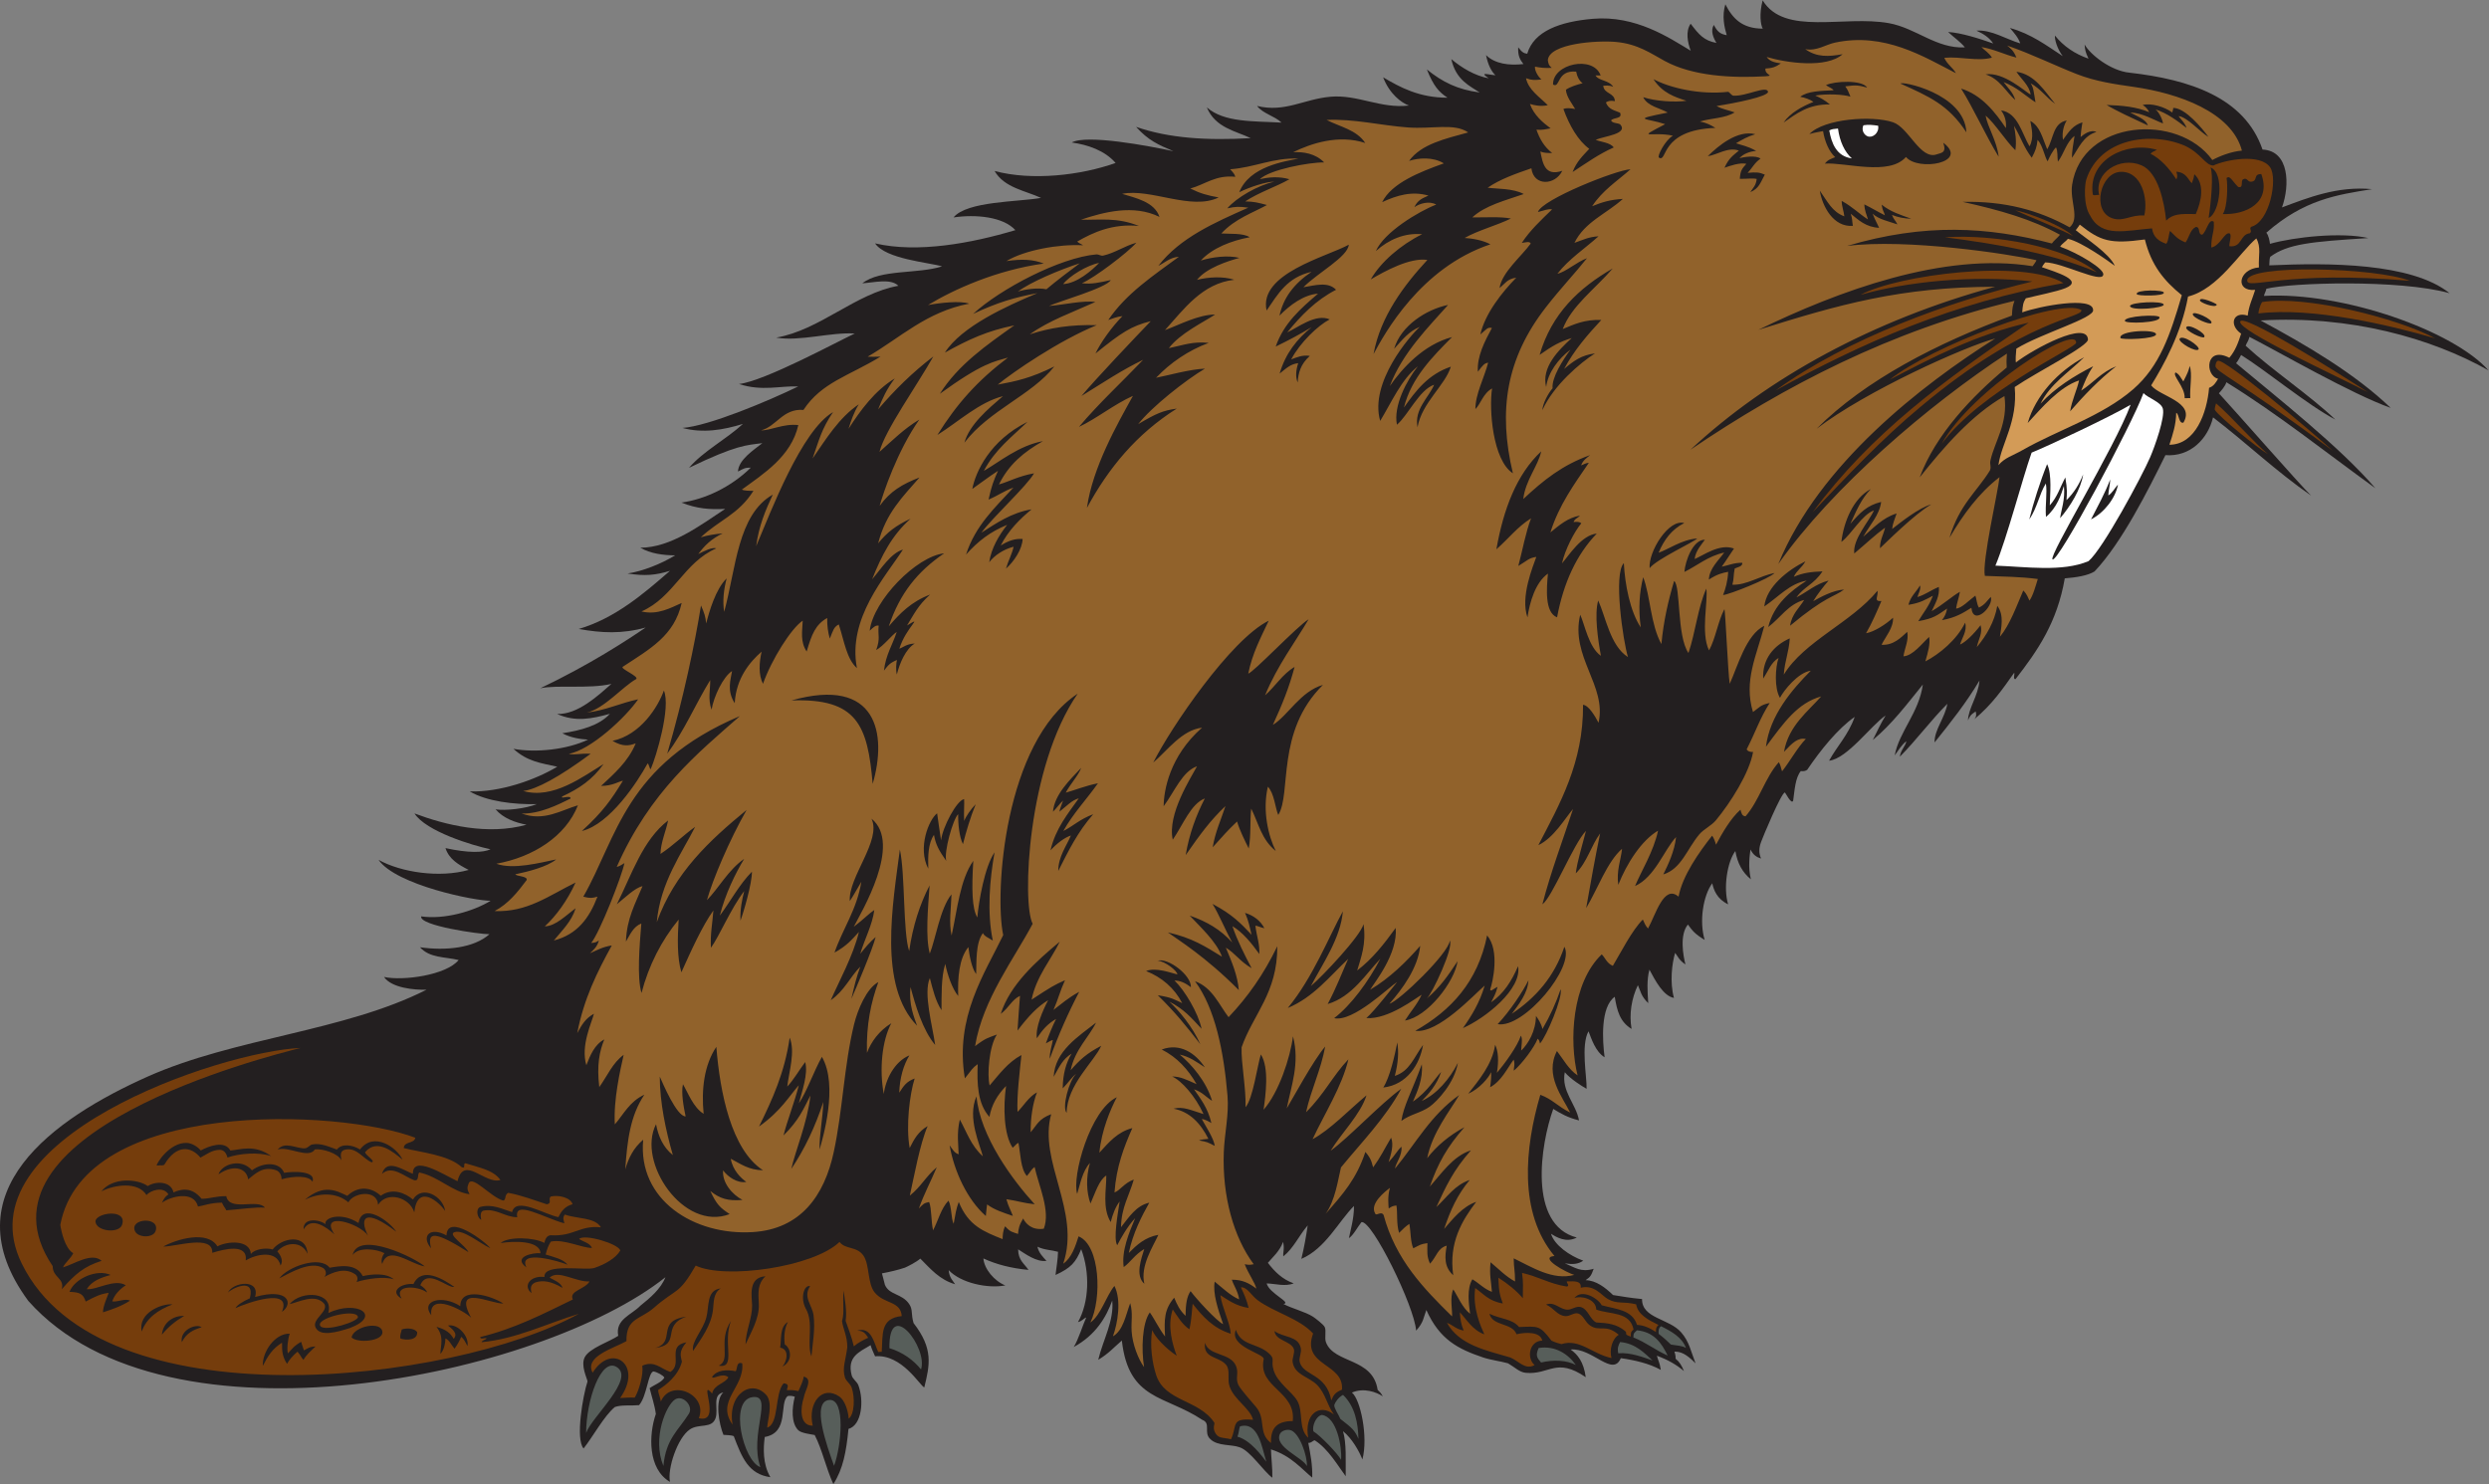 <?xml version="1.0" encoding="UTF-8" standalone="no"?>
<svg
   xmlns:dc="http://purl.org/dc/elements/1.1/"
   xmlns:cc="http://creativecommons.org/ns#"
   xmlns:rdf="http://www.w3.org/1999/02/22-rdf-syntax-ns#"
   xmlns:svg="http://www.w3.org/2000/svg"
   xmlns="http://www.w3.org/2000/svg"
   viewBox="0 0 796.053 474.787"
   height="474.787"
   width="796.053"
   xml:space="preserve"
   id="svg2"
   version="1.1"><rect x="0" y="0" width="796.053" height="474.787" fill="#808080" stroke="none"/><defs
     id="defs6" /><g
     transform="matrix(1.333,0,0,-1.333,0,474.787)"
     id="g10"><g
       transform="scale(0.1)"
       id="g12"><path
         id="path14"
         style="fill:#231f20;fill-opacity:1;fill-rule:evenodd;stroke:none"
         d="m 1463.3,1848.6 c -42.8,-11.74 -82.96,-20.16 -126.64,-0.34 49.79,-1.79 99,44.79 130.34,72.15 -53.37,-12.5 -131.58,-1.82 -170.65,-10.49 118.82,56.7 208.24,115.4 252.87,145.85 -56.6,-15.8 -105.79,-13.33 -160.6,-3.52 86.98,25.61 155.06,83.98 218.92,139.57 -34.18,-10.57 -59.54,-13 -101.91,-6.45 35.17,5.01 81.78,23.4 114.17,43.55 -27.65,0.11 -59.28,4.05 -83.45,18.31 73.3,0.21 144.04,53.88 203.59,93.2 -37.19,-1.77 -67.05,0.09 -105.05,15.16 56.4,7.7 118.91,37.11 166.56,83.84 -13.75,0.33 -17.47,-2.35 -30.86,-9.34 1.61,28.91 38.7,52.28 58.51,68.1 -37.53,-4.83 -61.48,-3.85 -175.9,-59.16 33.85,39.74 88.62,67.94 129.44,105.37 -47.82,-14.74 -96.19,-22.8 -145.14,-9.66 63.62,4.64 207.41,65.32 277.71,99.58 -43.51,1.85 -86.36,-12.27 -142.1,5.79 61.76,7.29 232.76,100.17 277.65,121.2 -57.91,3.64 -132.21,-19.64 -188.37,-9.77 104.62,17.84 190.25,106.07 293.08,124.34 -18.44,18.34 -58.07,7.75 -86.5,5.94 43.05,34.19 132.8,21.92 191.39,40.67 -31.22,9.39 -135.2,17.35 -160.76,55.16 101.64,-23.66 230.31,-0.02 336.57,31.79 -29.46,32.57 -96.38,38.27 -148.33,30.49 31.98,39.31 155.77,37.12 209.89,46.89 -36.66,17.17 -88.35,24.2 -111.36,64.56 89.35,-24.02 206.9,-10.51 290.28,19.31 -26.12,29.99 -66.28,43.52 -105.15,49.14 35.83,19.88 183.45,-7.9 244.06,-20.96 -36.32,15.29 -60.52,25.85 -89.73,58.44 78.12,-27.29 170.26,-33.18 274.97,-27.07 -35.42,17.13 -85.05,24.56 -105.22,73.85 41.47,-36.73 112.42,-32.74 179.24,-36.57 -16.8,16.15 -44.55,21.28 -58.79,39.98 67.07,-16.34 111.95,16.39 175.98,22.09 65.45,5.86 120.13,-29.17 188.47,-21.11 -18.14,6.46 -46.79,28.04 -61.95,67.79 40.67,-24.12 86.66,-49.13 154.55,-49 -20.88,13.51 -33.71,28.08 -49.59,67.81 37.42,-30.2 73.19,-48.24 126.78,-55.26 -22.44,15.08 -57.07,29.15 -68.16,80.13 24.57,-20.72 56.6,-40.13 89.68,-46.09 -25.19,17.14 1.33,7.9 16.19,7.37 -9.96,9.37 -17.94,25.33 -22.52,48.21 21.24,-20.75 55.2,-25.49 89.63,-21.39 -8.12,10.56 -13.47,19.52 -12.46,40.13 9.42,-12.26 13.73,-14.45 21.66,-15.39 15.84,54.57 79.22,77.1 157.29,83.82 103.2,8.87 183.61,-45.73 234.94,-76.59 -7.32,19.26 -12.91,46.26 -0.18,64.86 19.85,-26.22 31.68,-40.42 61.9,-46.16 -7.33,12.03 -14.81,29.11 -6.29,43.22 8.51,-16.14 15.18,-21.89 30.96,-24.62 -5.78,19.69 -11.84,45.45 -3.3,74.11 17.79,-34.7 40.68,-58.2 89.74,-58.44 -4.86,8.47 -9.08,34.49 -0.19,67.96 52.09,-86.01 195.11,-35.31 302.83,-54.79 65.37,-11.82 113.34,-61.29 182.38,-58.19 -10.49,13.35 -25.33,22.99 -40.25,36.96 31.34,-1.76 76.21,-16.12 108.18,-27.51 -9.37,14.13 -23.34,23.17 -40.23,30.77 35.89,2.81 71.54,-20.79 105.09,-30.6 -4.9,14.38 -13.78,24.1 -24.8,37 50.78,-13.97 87.66,-41.94 126.82,-67.61 -13.56,17.65 -19.93,40.78 -18.68,49.37 19.91,-25.17 47.89,-44.24 80.45,-55.38 -7.77,16.16 -8.51,22.58 -9.35,33.95 12.97,-23.62 62.61,-63.48 108.28,-67.66 143.26,-16.36 275.55,-59.05 318.61,-184.46 64.55,-2.86 65.84,-85.77 46.72,-138.86 62.01,23.15 132.95,51.7 216.08,43.82 -84.2,-13.44 -162.91,-24.94 -253.7,-104.51 5.47,-6.14 8.17,-20.59 8.73,-26.69 58.54,16.47 171.23,28.54 236.02,13.81 -137.73,-8.69 -193.34,-13.98 -235.37,-44.98 -2.01,-4.5 -1.72,-13.82 -2.29,-20.52 141.7,6.44 341.18,6.52 432.58,-66.79 -120.53,33.65 -381.81,25.26 -439.65,10.61 -0.47,-5.49 -3.55,-8.34 -5.78,-17.14 190.59,10.64 455.45,-84.36 538.6,-178.53 -137,77.12 -330.67,132.16 -546.64,119.59 109.14,-58.56 226.52,-127.61 312.14,-209.79 -94.1,33.35 -269.08,134.76 -338.73,170.33 -3.02,-11.43 -6.58,-13.56 -9.24,-21.2 64.5,-59.43 155,-119.45 215.24,-177.28 -68.38,36.35 -164.73,116.72 -226.09,155.07 -2.95,-4.78 -6.55,-13.31 -12.09,-19.81 99.59,-83.23 248.34,-200.04 334.25,-299.97 -118.45,85.59 -232.59,177.2 -357.61,254.43 -2.15,-9.11 -13.09,-21.25 -17.84,-26.6 43.5,-47.18 191.94,-216.89 221.2,-245.5 -85.38,59.2 -156.33,127.56 -235.26,187.77 -12.46,-51.7 -54.63,-95.23 -114.28,-90.67 -40.82,-82.88 -104.35,-209.76 -170,-279.07 -16.19,-10.06 -43.12,-14.37 -71.46,-16.65 -18.16,-105.12 -64.22,-172.35 -118.2,-241.87 -6.7,-0.53 -1.43,10.94 -3.13,15.43 -28.01,-39.61 -53.1,-76.22 -95.45,-111.44 3.71,4.8 5.55,8.92 3.05,18.53 -12.29,-7.93 -14.71,-12.07 -18.48,-21.66 0.32,28.46 24.81,59.49 27.54,95.82 -31.8,-53.6 -69.65,-101.18 -107.71,-148.55 -1,29.78 25.07,59.25 30.64,92.74 -40.1,-40.21 -73.92,-86.65 -113.94,-126.94 1.36,15.21 14.78,27.19 15.35,37.11 -12.35,-10.23 -19.05,-22.13 -27.72,-34.05 10.35,56.45 58.15,102.34 67.5,170.05 -37.77,-46.61 -73.9,-94.88 -120.09,-133.13 9.88,19.94 19.43,40.22 30.72,58.77 -34.49,-23.09 -91.84,-103.61 -135.61,-108.47 19.63,35.86 45.47,60.69 61.51,105.18 -40.24,-27.76 -82.46,-80.21 -113.95,-126.94 -3.57,-2.6 -8.26,-4.09 -15.43,-3.12 -13.34,-16.52 -14.63,-45 -18.34,-71.1 -4.18,-10.3 -18.67,19.79 -19.88,19.7 -8.65,-0.64 -53.01,-107.35 -57.07,-118.75 -4.88,-13.64 -6.12,-26 -0.02,-39.82 -11.02,3.46 -18.97,8.72 -25.33,21.78 -1.94,-12.43 -6.21,-43.31 0.88,-71.58 -20.16,16.52 -32.04,38 -37.25,67.85 -19.53,-26 -29.2,-88.67 -17.32,-127.88 -26.86,12.92 -34.61,34.35 -38.07,50.51 -21.76,-29.23 -31.78,-91.57 -18.17,-135.94 -23.3,14.14 -29.53,21.94 -40.25,36.95 -20.41,-24.48 -11.42,-74.72 -5.92,-95.76 -15.54,10.29 -17.95,18.97 -24.76,27.72 -7.44,-24.57 -13.32,-70.15 -2.82,-108.1 -25.58,4.48 -44.76,41.5 -58.86,67.79 -6.68,-24.64 -4.69,-50.32 -2.87,-80.31 -17.78,17.43 -17.74,27.6 -24.83,43.17 -15.21,-31.72 -21.35,-69.29 -15.15,-105.05 -27.78,16.81 -34.91,43.37 -40.36,77.1 -34.53,-24.5 -29.66,-105.2 -24.31,-145.22 -21.94,13.55 -31.41,44.04 -38.63,62.42 -18.87,-33.4 -3.66,-110.215 -4.59,-138.063 -12.41,7.027 -38.58,23.609 -52.33,39.773 -9.02,-45.215 27.19,-76.191 34.18,-115.636 -28.07,7.23 -43.16,16.203 -61.85,27.629 -30.63,-85.168 -60.88,-278.27 56.42,-308.704 -25.33,-13.418 -49,0.879 -61.8,9.094 8.01,-27.062 44.09,-52.703 77.39,-64.656 -12.78,-8.606 -25.1,-9.223 -44.22,-6.496 24.51,-9.699 38.51,-22.188 69.18,-12.957 -6.02,-16.145 -7.38,-19.242 -19.34,-27.305 25.04,-0.434 47.4,-17.832 65.8,-35.664 23.36,-3.496 39.48,-6.887 69.59,-9.621 -0.56,-47.039 64.98,-46.262 94.18,-80.285 19.28,-22.442 22.8,-44.571 34.18,-74.031 -22.19,22.742 -35.64,28.242 -50.6,28.171 1.05,-4.414 2.79,-7.714 2.91,-17.246 8.59,-7.039 13.82,-14.668 19.96,-29.527 -18.19,15.562 -38.81,27.184 -64.98,36.883 2.48,-10.633 7.01,-16.574 9.35,-33.946 -27.67,15.313 -62.61,23.379 -95.9,28.114 -19.53,-46.422 -67.98,25.121 -120.43,20.722 16.24,-11.609 31.2,-28.777 36.27,-66.394 -71.66,48.758 -86.42,5.098 -144.21,10.508 -14.81,1.386 -26.12,13.398 -42.35,22.785 -17.46,4.961 -41.81,7.957 -59.67,14.004 -60.39,20.449 -104.35,42.898 -136.21,113.914 -6.93,-17.746 -6.11,-29.113 -24.57,-49.485 -4,58.047 -105.86,265.852 -131.09,260.395 -8.42,-10.219 -19.94,-32.285 -30.12,-38.449 3.83,19.531 12.46,47.617 12.15,77.246 -36.19,-35.879 -68.38,-102.422 -126.29,-126.973 6.8,27.449 11.39,54.063 15.24,80.344 -21.14,-24.641 -33.79,-54.699 -58.5,-74.281 -1.33,8.285 3.5,18.789 -0.7,34.718 -7.25,-21.933 -27.09,-38.894 -36.31,-50.265 16.01,-21.063 34.53,-39.61 61.89,-49.246 -20.29,-8.426 -45.15,-0.555 -64.86,-0.176 5.96,-23.965 61.17,-46.426 40.29,-49.309 20.82,-11.238 51.47,-18.144 71.11,-30.691 4.46,-2.84 24.99,-18.465 27.88,-24.641 4.43,-9.48 -1.16,-25.945 3.18,-37.05 20.08,-51.368 112.3,-36.094 123.85,-113.942 4.94,-4.73 6.58,-5.473 12.4,-15.41 -15.06,10.105 -45.53,21.512 -74.14,9.059 20.39,-16.25 39.49,-105.965 25.14,-160.536 -7.62,19.746 -25.28,50.996 -46.53,67.821 8.79,-29.352 6.02,-70.348 6.47,-108.075 -18.17,24.336 -41.6,65.527 -74.36,86.281 -5.88,-1.348 -7.73,-6.68 -15.41,-6.223 5.27,-28.105 10.29,-52.586 9.47,-83.367 -23.41,18.641 -50.64,52.859 -99,67.684 0.39,-18.508 4,-47.832 3.26,-67.949 -21.11,15.137 -53.07,65.188 -78.97,73.242 -19.41,7.117 -52.03,2.168 -69.68,19.258 -17.49,15.969 2.64,38.059 -19.75,46.602 -88.53,59.226 -176.49,45.711 -192.65,190.168 -20.24,-17.414 -31.23,-30.918 -56.67,-46.242 11.25,47.343 38.43,93.679 33.6,142.175 -14.16,-38.933 -38.97,-82.461 -92.36,-111.441 10.75,16.687 22.84,55.691 29.94,70.75 -5.95,-1.77 -8.68,-7.91 -19.75,-11.105 26.98,48.496 28.9,119.082 7.71,175.136 -13.29,-31.972 -24.39,-44.922 -61.61,-61.933 2.48,21.007 5.5,36.933 6.03,55.609 -15.45,4.352 -32.92,4.195 -49.45,12.223 3.32,-15.254 13.59,-24.969 21.71,-33.914 -23.57,-3.633 -50.54,16.589 -68.02,27.609 0.39,-26.438 13.99,-33.293 24.84,-49.348 -41.34,3.856 -77.27,13.153 -108.18,27.5 1.84,-25.019 26.03,-54.328 52.68,-64.718 -42.52,-8.133 -106.96,5.773 -135.99,36.699 1.52,-18.75 10.86,-26.25 15.53,-33.934 -37.45,10.867 -59.4,37.324 -83.56,61.555 -9.07,-8.109 -29.69,-18.617 -37,-21.731 -16.7,-5.539 -35.23,-10.05 -55.05,-13.679 1.97,-8.047 4.31,-17.16 7.17,-27.563 10.27,-24.59 40.36,-20.586 57.72,-45.351 9.96,-14.2 4.24,-23.27 10.98,-46.414 47.85,-61.543 38.96,-100.371 25.71,-154.407 -9.89,3.332 -53.66,80.551 -118.05,74.692 -3.71,8.797 -8.01,17.008 -10.79,26.746 -27.83,-16.68 -56.88,-27.918 -45.34,-72.442 2.4,-9.25 12.6,-14.636 16.13,-24.062 13.52,-36.066 8.58,-95.273 -23.82,-104.523 C 2030.42,77.922 2022.96,36.301 1999.47,0 c -18.01,39.199 -26.66,82.707 -44.75,117.715 -7.54,1.601 -32.26,4.258 -39.52,11.59 -16.98,17.14 -15.47,52.316 -8.25,80.332 -5.96,2.367 -13.91,2.597 -17.16,1.465 -20.93,-17.207 4.92,-87.645 -54.91,-98.086 -3.52,-26.485 -5.23,-64.469 13.48,-96.493 -52.63,7.109 -68.46,47.5 -87.82,98.489 -3.99,2.078 -17.06,2.801 -24.77,3.101 -10.55,25.567 -21.38,83.813 -0.28,101.789 -27.93,-5.574 -11.02,-39.933 -18.59,-61.672 -9.05,-26.035 -39.52,-12.261 -61.53,-26.953 -30,-20 -54.51,-95.027 -47.87,-126.015 -53.45,30.824 -51.2,113.273 -33.94,162.929 -2.47,20.09 -9.74,40.93 -14.88,61.946 10.21,7.636 28.94,13.957 35.36,25.371 -2.71,5.34 -17.46,13.426 -26.27,14.812 -12.65,-2.226 -15.82,-60.652 -34.53,-80.918 -19.47,-1.824 -42.4,1.25 -58.04,-4.527 -25.47,-20.891 -52.67,-71.262 -75,-99.426 -19.88,22.364 -1.61,127.364 9.5,161.047 -1.56,8.484 -16.93,38.484 -6.59,58.211 11.36,21.648 59.47,37.004 80.23,51.125 -7.73,39.461 32.06,50.152 53.37,72.461 22.93,18.367 48.9,40.164 59.91,68.164 C 1300.51,260.359 400.57,65.254 67.953,439.543 -125.02,701.492 131.887,878.652 353.738,977.723 c 209.383,93.497 471.114,108.247 669.672,208.737 -28.937,-0.93 -84.148,4.18 -102.008,30.61 45.715,-9.95 149.438,4.36 179.028,40.64 -33.16,8.03 -69.22,4.46 -92.74,30.63 62.06,-8.78 129.11,-1.93 166.7,31.34 -22.8,-0.22 -169.27,20.41 -163.81,42.79 55.43,-8.04 124.96,11.96 166.69,37.52 -35.85,-0.83 -226.899,37.35 -268.981,98.1 54.465,-30.1 146.071,-43.88 216.261,-24.12 -26.04,13.3 -47.05,26.1 -55.73,52.36 55.53,-12.19 90.71,-11.1 108.11,-2.79 -42.94,8.85 -154.88,42.88 -182.457,85.98 74.297,-27.93 175.607,-53.05 268.787,-27.07 -27.17,5.26 -55.15,15 -74.23,36.85 23.68,-3.65 72.54,1.77 98.8,12.63 -53.62,-1.46 -120.79,6.55 -160.69,30.45 71.84,-2.17 155.41,26.74 209.87,59.25 -40.34,9.01 -71.82,12.53 -105.13,42.95 53.43,-9.82 128.22,-2.04 179.08,22.1 -18.97,1.17 -41.03,4.3 -61.82,15.28 45.16,6.9 88.65,18.62 114.16,46.64 v 0" /><path
         id="path16"
         style="fill:#91622b;fill-opacity:1;fill-rule:evenodd;stroke:none"
         d="m 3729.63,547.414 c -86.74,103.992 -71.29,259.512 -33.91,386.797 29.22,-10.695 40.51,-27.043 71.62,-42.641 -18.32,37.539 -62.03,89.239 -31.76,147.75 15.69,-20.36 28.01,-44.105 49.57,-58.55 -20.51,81 -14.1,222.05 57.91,290.49 7.85,-7.29 12.25,-21.78 26.68,-27.48 19.65,32.83 45.69,84.87 71.94,111.14 4.64,-9.38 5,-13.18 12.4,-21.59 18.32,32.73 38.12,106.97 73.32,76.44 9.31,50.53 49.65,107.33 80.51,146.36 4.45,-5.86 6.7,-12.82 9.33,-21.61 14.9,27.68 34.71,62.7 58.67,84.03 2.5,-8.38 3.48,-15.36 12.19,-15.88 32.76,37.22 46.8,93.09 79.96,129.93 4.89,-8.51 4.96,-14.8 7.7,-21.96 17.87,22.26 37.15,57.43 56.99,77.73 -18.95,3.41 -31.76,-8.74 -52.42,-31.03 10.96,63.05 58.65,97.83 89.22,133.05 -56.37,-15.87 -89.09,-61.98 -132.48,-120.81 9.16,75.13 62.83,137.55 107.61,182.51 -30.23,-4.09 -64.74,-47.15 -73.96,-65.05 -14.08,22.92 -11.13,73.58 -3.34,95.74 -18.09,-10.89 -23.89,-30.05 -36.93,-49.52 -2.43,47 25.68,79.63 63.82,96.44 -2.34,-34.64 -11.87,-52.62 -14.43,-87.05 49.2,80.46 161.74,124.57 224.92,201.37 2.27,-13.64 -10.43,-26.28 9.34,-24.68 -11.43,-26.62 -22.85,-53.26 -36.86,-77.32 18.62,3.09 46.72,20.57 64.77,37.24 1.09,-24.44 -17.97,-45.43 -27.62,-64.94 29.04,-1.75 47.11,17.81 61.68,31.06 4.18,-19.89 -6.33,-39.4 -9.1,-58.72 22.56,1.22 44.16,30.47 61.64,46.5 3.07,-16.56 -2.58,-36.17 -9.1,-58.7 33.36,17.13 75.76,51.94 95.49,92.91 5.66,-20.02 -8.29,-37.49 -12.21,-52.55 13.42,6.2 31.66,23.69 49.28,46.47 5.25,-19.34 -4.75,-32.61 -9.12,-52.52 22.63,26.77 42.73,60.97 49.16,98.95 17.22,-22.13 9.04,-54.07 6.36,-74.1 23.87,28.63 40.2,74.35 56.02,110.99 10.14,-10.37 10.76,-16.62 14.8,-24.32 8.97,12.62 14.89,35.48 20.04,51.89 -42.99,5.72 -80.99,5.59 -127.07,7.51 -7.26,33.94 32.05,203.63 35.2,236.91 -50.04,-38.53 -87.27,-89.81 -120.08,-145.49 24.16,80.24 65.45,110.3 97.07,161.54 4.04,10.31 -1.07,13.5 1.27,24.05 10.33,46.5 42.64,88.83 33.55,154.52 -78.77,-45.13 -145.47,-122.26 -203.32,-195.13 38.11,102.77 125.94,195.21 208.81,263.71 -1.05,23.1 -0.12,15.41 0.43,33.35 -187.54,-122.99 -418.1,-319.61 -548.42,-504.92 97.97,239.35 344.24,429.97 520.61,541.28 -72.95,-19.4 -309.06,-125.35 -428.83,-216.72 116.15,116.53 290.57,206.46 468.69,271.61 0.9,18.08 1.66,22.85 6.14,35.44 -297.08,-71.54 -552.27,-204.6 -777.37,-357.29 185.47,172.82 438.52,311.43 730.94,391.14 -227.95,-0.89 -372.93,-42.3 -568.03,-103.46 190.96,92.73 443.67,187.2 657.95,152.73 2.31,2.77 9.14,12.65 9.2,14.42 -65.02,14.91 -311.52,52.31 -454.57,34.19 187.13,55.33 337.83,46.08 491.56,5.91 3.95,6.1 15.04,14.95 19.48,20.95 -67.66,37.27 -143.21,58.83 -233.34,78.89 99.72,2.25 181.66,-19.43 256.52,-61.07 25.17,21.55 0.06,63.03 5.9,101.93 23.59,157.16 254.61,173.27 336.48,59.59 17.33,9.46 46.1,20.62 70.98,22.57 -24.28,92.01 -150.98,137.54 -259.85,152.97 -45.37,6.44 -91.68,13.22 -135.97,30.52 -52.85,20.64 -107.81,48.03 -167.37,68.66 8.83,-7.66 15.22,-11.63 22.09,-28.9 -27.91,7.04 -54.96,20.77 -83.84,25.28 7.5,-8.11 17.91,-13.46 25.15,-25.43 -35.45,-9.52 -74.47,3.32 -114.27,-0.31 6.32,-15.32 20.13,-23.11 27.91,-37 -76.96,39.44 -171.25,98.9 -290.53,73.36 -22.27,-4.77 -43.4,-20.81 -71,-15.64 27.74,-19.92 56.21,-18.02 89.59,-12.11 -38.42,-34.52 -133.92,-21 -182.19,-6.67 7.7,-11.69 22.72,-13.66 34.01,-15.35 -12.97,-9.23 -21.47,-11.52 -37.03,-12.45 -1.96,-16.5 23.94,-16.59 0.06,-18.54 -82.19,-4.65 -174.95,0.71 -241.02,36.42 -33.69,18.2 -64.67,41.15 -117.5,46.01 -45.06,4.15 -160.06,-3.38 -163.57,-43.68 1.27,-8.03 1.91,-12.38 9.31,-18.5 -15.35,-0.99 -28.34,0.41 -40.15,2.97 -1.18,-9.75 7.98,-24.73 15.52,-30.84 -16.91,-1.82 -23.36,-1.95 -37.07,2.99 5.82,-28.22 33.5,-45.64 52.27,-64.74 -17.15,-3.7 -32.79,-0.11 -42.83,2.99 9.29,-26.78 31.17,-44.75 49.57,-58.55 -11.04,-1.93 -20.08,-4.66 -33.97,-3.17 8.07,-22.87 18.87,-41.37 37.78,-56.09 -11.53,0.16 -18.97,-0.08 -28.36,3.6 5.64,-27.64 10.47,-60.66 52.61,-46.19 -16.46,-34.63 -68.55,-38.35 -74.14,5.98 -37.52,-12.98 -75,-26 -104.88,-46.61 19.69,-2.96 61.45,-1.16 86.52,-15.21 -44.29,-15.48 -91.81,-27.02 -123.39,-55.93 31.23,-0.6 65.99,2.34 92.67,-2.83 -34.08,-16.64 -79.12,-28.39 -111.07,-46.63 18.49,-1.04 44.35,-5.63 61.81,-15.27 -167.95,-56.02 -254.31,-215.06 -280.35,-263.3 16.19,89.69 73.22,165.37 129.12,225.82 -41.87,6.24 -101.76,-26.74 -135.78,-46.69 23.48,41.42 72.29,83.4 123.24,108.43 -42.16,3.93 -80.62,-13.16 -111.07,-40.45 19.71,45.24 102.34,95.1 144.86,111.58 -17.03,9.66 -40.45,2.37 -52.48,-6.32 8.09,17.53 19.73,21.44 33.89,27.89 -39.77,11.38 -75.39,0.83 -111.13,-15.74 22.42,45.55 90.23,72.41 147.98,93.05 -25.64,15.94 -60.62,13.35 -83.39,5.95 29.35,40.62 87.03,53.09 141.89,68.34 -33.83,23.13 -85.6,7.49 -145.19,11.96 -65.65,4.93 -129.2,21.06 -194.63,18.01 32.61,-16.76 71.79,-23.51 92.79,-55.35 -63.67,21.16 -130.47,-1.17 -172.89,-22.08 23.32,1.24 53.44,-2.8 74.18,-24.51 -35.76,0.52 -131.94,-17.47 -154.32,-40.58 20.41,5.46 46.84,7.36 71.04,0.2 -29.44,-17.12 -73.09,-31.35 -106.04,-53.19 22.58,-0.69 29.18,-2.61 52.17,-8.68 -33.73,-18.63 -76.74,-32.85 -109.47,-68.29 18.18,-1.44 53.15,1.45 67.97,-9.08 -43.16,-7.97 -89.7,-25.78 -117.21,-55.91 27.8,8.63 65.14,13.19 92.64,6.42 -27.52,-7.72 -79.11,-23.98 -101.79,-52.77 27.73,6.89 62.12,9.02 89.57,0.23 -77.15,-8.61 -120.98,-70.63 -166.46,-120.89 32.95,12.05 80.97,37.68 120.36,37.38 -29.3,-19.05 -84.37,-45.45 -110.98,-80.59 35.91,7.46 57.61,16.62 95.71,12.6 -48.99,-17.95 -92.31,-47.81 -126.4,-83.73 28.33,5.52 80.41,20.44 117.31,21.93 -46.83,-27.75 -128.05,-91.92 -160.25,-133.23 43.45,25.78 59.23,32.63 92.56,37.31 -96.32,-60.67 -163.96,-142.81 -215.56,-238.41 13.89,98.03 72.89,201.04 110.46,269.01 -45.58,-20.46 -87.81,-55.02 -129.52,-74.47 48,56.99 102.72,107.29 154,161.02 -52.76,-25.57 -92.41,-52.57 -148.02,-86.89 34.77,41.68 129.58,141.37 166.3,179.59 -46.78,-11.59 -70.22,-27.12 -132.6,-77.57 12.79,27.27 39.08,63.44 64.62,89.74 -15.2,-1.95 -21.6,-5.3 -33.95,-9.35 43.13,63.89 107.82,106.32 169.46,151.8 -22.06,-1.68 -33.32,-14.1 -49.36,-21.76 51.49,66.88 133.65,103.23 215.83,139.57 -23.17,2.98 -29.26,2.81 -50.31,-1.58 21.79,25.54 73.61,55.52 112.69,63.84 -19.1,0.46 -60.23,-13.25 -84.1,-25.26 24.62,62.6 110.09,74.09 141.87,80.69 -59.69,2.89 -105.31,-21.41 -163.64,-25.53 7.06,-7.8 10.54,-11.31 12.4,-18.11 -47.35,5.04 -72.4,-18.35 -108.02,-28.1 23.85,-11.9 40.63,-16.43 68.01,-21.43 -65.66,-32.25 -163.8,22.65 -231.67,8.64 32.26,-9.93 77.53,-19.08 89.72,-55.36 -62.2,30.86 -134.44,11.41 -188.39,-6.68 45.4,-1.14 86.17,6.41 139.03,-15.07 -62.69,6.32 -110.17,-15.5 -148.15,-37.45 5.87,-5.23 7.23,-4.23 14.2,-8.87 -57.71,3.21 -139.87,-11.32 -183.95,-37.93 37.98,5.38 63.99,4.19 89.59,-5.93 -113.6,-15.68 -216.79,-62.46 -277.71,-99.59 28.73,5.36 76.87,10.91 98.83,3.36 -102.96,-19.62 -165.34,-81.97 -243.66,-127.28 12.47,-0.3 16.08,-0.35 30.88,0.08 -76.53,-46.67 -141.33,-61.75 -184.94,-127.9 -49.51,4.06 -65.1,-40.28 -101.82,-48.92 22.69,-0.96 53.34,16.73 89.54,12.59 -17.15,-75.7 -84.25,-117.25 -135.48,-154.79 5.7,-2.91 17.82,-3.01 27.8,-3.02 -36.03,-56.99 -81.74,-69.71 -126.33,-111.53 15.88,4.75 33.5,7.75 52.48,9.41 -27.03,-13.16 -43.23,-28.88 -58.55,-49.57 13.11,6.63 34.01,17.27 43.22,13.63 -78.15,-34.17 -101.43,-117.16 -179.49,-151.44 39.15,-9.29 70.62,9.03 96.43,20.34 -17.64,-78.61 -75.33,-109.74 -141.57,-153.29 -5.81,-4.81 39.92,-22.82 32.42,-29.33 -33.09,-18.43 -76.54,-71.12 -118.69,-80.53 45.34,5.26 82.44,23.52 123.48,32 -29.78,-43.36 -113.66,-121.46 -166.46,-130.95 16.43,-3.44 26.69,1.84 52.51,0.13 -75.06,-55.79 -131.53,-86.01 -161.92,-89.2 71.56,-20.84 143.81,34.9 192.87,64.59 -26.56,-37.47 -58.55,-58.82 -98.63,-77.48 -8,-8.15 21.2,4.54 19.32,-5.4 -28.39,-13.85 -73.52,-37.25 -117.29,-35.8 53.81,-19.93 96.19,8.59 135.09,19.67 -29.29,-74.56 -107.46,-124.34 -195.74,-140.22 40.13,-14.79 104.55,2.39 143.59,10.37 -20.84,-17.27 -65.79,-29.01 -97.95,-35.73 1.34,-4.84 30.56,-4.16 27.04,-13.88 -21.61,-28.81 -43.88,-56.98 -77.01,-74.34 78.58,-3.19 129.87,36.79 194.39,68.47 -19.65,-43.41 -46.92,-80.41 -73.84,-105.21 26.18,0.69 51.09,26.71 74.01,43.44 -9.86,-31.79 -31.96,-52.45 -52.3,-77.35 55.64,14.48 84.49,52.5 104.73,105.29 -12.61,-3.7 -17.09,-4.31 -33.98,-0.09 81.23,142.12 100.61,316.7 375.65,433.41 -100.12,-88.05 -215.89,-181.17 -295.53,-362.16 9.95,3.15 10.64,4.87 18.5,9.32 -5.74,-30.33 -59.66,-167.79 -79.79,-191.71 8.92,0.52 13.26,2 18.52,6.23 -3.73,-15.1 -12.71,-22.72 -21.53,-30.95 16.53,7.17 31.54,15.86 52.45,18.69 -34.7,-63.03 -67.22,-128.24 -82.83,-210.26 11.34,20.86 20.01,35.38 40.03,46.44 -5.44,-21.93 -32.3,-76.48 -18.2,-123.6 8.95,23.31 19.86,50.07 43.08,61.9 -11.4,-27.65 -18.49,-61.24 -12.05,-114.316 19,26.277 32.09,58.436 58.47,77.366 -8.18,-36.823 -24.65,-107.171 -21.17,-166.843 21.54,24.746 35.1,54.66 70.85,71.231 -33.65,-50.211 -41.05,-109.071 -45.86,-179.254 8.02,27.324 19.56,51.207 43.06,71.148 -13.47,-144.156 121.35,-230.554 263.13,-221.668 114.39,7.149 171.48,86.973 194.06,192.012 21.77,101.328 24.51,206.494 48.59,305.894 8.64,35.67 30.22,87.17 58.42,102.09 -17.57,-48.24 -29.25,-102.34 -27.34,-169.94 10.02,26.61 28.76,52.75 58.48,71.19 -22.47,-41.51 -29.11,-111.922 -18.07,-169.918 3.9,33.789 25.11,77.688 61.52,92.818 -14.33,-23.22 -23.28,-54.634 -24.46,-89.634 11.28,17.383 17.31,26.59 36.96,34.07 -11.78,-37.051 -21.41,-114.156 -11.9,-166.812 11.03,22.008 20.46,39.285 43.1,52.625 -18.53,-42.414 -32.5,-121.094 -42.79,-166.906 27.76,22.421 36.94,44.32 64.68,68.125 -14.01,-33.309 -30.57,-64.059 -42.98,-98.954 10.57,10.633 11.72,12.942 24.67,15.52 6.21,-15.93 4.46,-46.606 9.44,-67.934 12.89,24.649 18.87,51.993 36.88,71.145 7.9,-13.125 5.96,-42.617 12.5,-55.567 4.37,23.79 5.68,34.911 12.22,52.54 23.07,-57.352 60.02,-71.075 105.25,-89.29 0.18,6.977 0.34,20.356 6.09,30.903 12.18,-14.438 18.87,-14.067 30.93,-18.442 0.6,10.942 2.61,21.223 12.26,37.09 5.51,-11.472 20.4,-29.043 49.49,-24.566 16.67,42.5 -12.21,103.164 -22.03,148.18 -8.4,-6.149 -9.45,-11.172 -18.47,-21.661 -15.32,16.524 -15.5,55.188 -20.23,79.328 -5.43,-1.511 -6.8,-5.847 -13.93,-11.472 -21.48,31.687 -22.96,97.84 -15.84,148.211 -21.21,-21.867 -34.72,-45.254 -39.94,-74.239 -28.75,31.946 -29.93,80.743 -28.15,126.56 -12.7,-8.923 -13.81,-12.802 -30.79,-34.06 -24.62,146.71 47.59,251.7 92.02,343.82 -21.28,100.89 2.66,462.92 178.74,579.47 -121,-174.29 -133.93,-503.99 -108.06,-552.22 -43.91,-83.01 -119.96,-181.93 -138.19,-293.78 25.84,19.89 31.2,19.89 52.42,27.94 -18.6,-27.71 -24.01,-96.011 -17.51,-122.261 22.84,26.563 44.04,55.831 76.33,73.001 -3.58,-34.915 -11.54,-98.606 -9.35,-136.352 13.63,13.156 26.32,35.793 46.65,46.875 -9.78,-25.653 -15.55,-60.262 -15.18,-95.789 15.68,18.25 18.89,31.707 49.3,43.379 -31.54,-113.348 71.7,-232.825 28.8,-358.907 20.45,14.004 29.41,42.266 36.85,65.664 51.9,-21.172 56.37,-149.375 28.35,-206.863 25.62,18.34 37.99,64.059 57.71,87.859 17.3,-34.199 7.77,-89.972 -3.56,-120.957 24.64,14.5 30.11,48.86 41.47,79.688 6.89,-24.832 1.88,-43.582 3.41,-68.035 1.92,-30.52 16.17,-67.051 29.84,-85.52 -6.71,41.738 -5.01,104.942 13.74,131.301 11.42,-15.891 21.76,-38.734 36.62,-57.824 -2.22,41.023 -2.11,64.793 21.91,93.133 6.61,-16.219 13.12,-30.309 27.37,-43.582 0.02,28.535 3.11,46.707 11.95,59.382 13.17,-18.113 62.45,-72 78.09,-79.343 -12.66,36.406 -25.09,73.789 -20.29,102.109 17.43,-13.977 38.58,-34.473 58.78,-42.664 -2.77,19.527 -13.86,34.441 -17.57,47.293 24.99,0.039 41.39,-8.086 58.74,-21.465 -2.75,13.809 -18.41,34.395 -27.95,58.602 9.36,-1.875 12.81,-1.805 21.62,0.058 -47.86,64.34 -75.71,162.696 -71.76,268.52 1.71,45.996 12.74,89.949 8.9,135.926 -8.9,106.402 -29.62,209.522 -77.96,274.672 41.65,-14.86 58.19,-57.48 80.54,-86.25 46.58,49.15 84.23,102.74 116.9,170.17 0.55,-112.36 -57.91,-162.86 -85.65,-242.48 -1.48,-36.61 10.9,-97.761 9.48,-143.796 17.95,21.305 28.15,99.086 36.72,126.736 20.49,-32.08 11.48,-97.49 6.54,-132.795 36.39,41.321 63.89,124.055 70.57,176.235 16.93,-65 -4.53,-119.614 -14.98,-173 14.2,23.281 63.38,114.85 92.27,148.5 -10.57,-57.258 -33.6,-102.125 -45.92,-157.641 44.12,43.652 63.83,87.274 101.58,126.901 -15.37,-64.948 -57.05,-130.006 -85.98,-191.717 42.87,23.086 87.83,70.773 129.46,105.363 -14.63,-46.121 -59.01,-89.102 -86.14,-133.035 42.13,29.832 120.47,113.75 169.48,148.699 -37.68,-69.699 -95.36,-128.582 -144.65,-188.789 -7.41,-30.891 -13.6,-78.477 -36.76,-111.289 42.77,48.957 73.53,83.242 95.35,148.504 9.16,-10.887 13.4,-16.715 18.63,-37.008 18.28,25.215 25.65,41.797 43.03,71.148 7.07,-17.168 -0.23,-39.921 -6.01,-58.699 16.56,17.539 19.25,26.024 30.8,37.149 2.83,-20.633 -14.52,-40.461 -15.32,-52.547 49.77,60.371 85.61,128.281 153.95,176.461 -22.09,-37.832 -64.65,-89.637 -76.8,-151.551 22.01,28.809 52.6,54.687 89.38,74.375 -41.94,-47.774 -63.6,-86.66 -83.01,-142.305 26.21,28.684 55.23,73.321 98.59,86.746 -42.97,-48.554 -59.84,-86.269 -83.02,-136.121 26.09,24.016 43.88,52.871 80.13,65.078 -29.53,-35.078 -46.48,-72.882 -61.46,-117.527 20.76,23.711 43.45,53.277 77.05,65.055 -33.44,-43.922 -66.56,-97.703 -55.14,-176.192 -22.38,19.992 -20.37,44.825 -15.62,70.996 -21.88,-5.972 -24.07,-25.945 -40.04,-43.347 -8.48,17.722 -6.39,31.113 -6.31,49.394 -18.09,-2.644 -17.46,-4.363 -33.95,-12.441 -6.85,15.808 -5.89,39.492 -9.41,58.664 -9.02,-5.863 -16.33,-13.313 -24.65,-21.691 -6.95,22.929 -3.2,47.324 -6.35,65.828 -10.29,-1.258 -11.21,-2.606 -18.53,-7.207 -0.49,8.671 -3.22,27.726 2.97,49.414 -10.71,-7.879 -49.44,-37.809 -35.53,-61.211 2.27,-7.657 14.08,6.496 20.25,-3.68 28.83,-107.293 95.78,-176.238 164.36,-243.566 1.05,13.222 -5.9,46.007 2.91,64.875 11.23,-17.286 21.78,-44.18 40.31,-58.575 -3.1,25.11 -8.32,59.961 5.53,82.782 16.17,-9.547 28.05,-23.211 46.84,-30.133 -1.82,25.906 -6.41,39.937 -3.29,71.023 19.63,-16.062 36.06,-33.957 58.81,-46.172 -0.06,27.852 -3.06,31.739 -3.24,55.586 43.34,-20.898 93.87,-53.808 145.27,-39.757 -17.65,5.05 -86.62,41.972 -47.55,45.394 z m 611.58,2692.616 c 35.35,37 150.68,45.23 200.68,28.33 38.07,-12.86 65.55,-91.16 105.22,-76.93 10.82,3.89 23.86,2.96 15.37,27.84 63.65,-48.21 -60.69,-69.26 -89.48,-34.21 -40.13,-46.2 -145.54,-12.48 -194.53,-15.96 7.56,10.02 15.45,11.29 24.67,15.51 -15.1,13.72 -24.94,37.71 -29.06,62.46 -13.03,-2.86 -15.2,-2.03 -32.87,-7.04 z m 713.28,69.86 c 38.14,-1.19 72.91,-4.83 102.19,-17.43 -4.5,8.66 -7.33,11.11 -15.71,17.67 21.16,4.46 51.96,-4.39 71.08,-18.35 2.09,8.18 2.13,8.83 2.26,11.07 28.87,-0.08 68.93,-48.35 84.38,-69.51 -19.94,11.23 -50.37,47.51 -71.68,49.8 4.35,-6.79 14.96,-15.46 19.12,-28.32 -21.64,16.84 -47.07,35.7 -74.4,44.38 6.96,-5.06 16.41,-21.81 18.01,-33.72 -23.32,9 -47.6,24.68 -78.59,26.56 11.17,-7.34 37.54,-15.45 42.3,-31.3 -37.73,17.57 -75.5,34.84 -98.96,49.15 z m -1328.22,48.94 c -1.2,50.24 96.32,70.87 114.21,21.93 l -12.34,-0.03 c 7.34,-13.26 32.19,-10.85 42.52,-27.31 -11.39,4.64 -18.79,2.6 -23.95,2.65 1.57,-20.11 27.04,-16.19 27.92,-36.99 -11.39,2.04 -17.02,-0.07 -21.61,-3.15 6.43,-17.38 21.78,-19.07 34.03,-24.62 6.54,-15.63 -16.04,-10.74 -21.57,-18.59 3.21,-7.09 14.91,-5.67 21.65,-9.2 20.85,-23.33 -37.56,-28.19 -58.58,-37.22 11.66,-5.44 34.86,-6.24 43.28,-18.42 -35.39,-15.58 -64.49,-36.69 -98.67,-58.95 9.79,25.61 24.77,39.02 40,55.7 -26.46,19.22 -47.68,55.62 -62.03,95.58 7.26,2.97 15.9,2.14 28.14,0.06 -6.23,11.28 -21.42,29.4 -22.09,46.29 11.12,7.41 26.33,11.96 40.12,15.55 -8.12,5.37 -13.51,16.47 -15.53,27.76 -47.42,4.45 -37.81,-40.9 -55.5,-31.04 z m 371.09,-171.97 c 26.11,25.68 71.84,63.66 114.14,52.82 -18.96,-5.6 -31.97,-13.38 -46.27,-21.74 14.96,-5.22 27.38,-6.47 48.4,-18.33 -15.55,-1.27 -31.04,-7.05 -40.1,-17.54 10.22,3.1 40.35,7.53 50.47,-1.04 -15.18,-10.73 -18.67,-21.2 -30.86,-34.1 21.06,1.84 27.68,1.49 41.23,-4.23 -10.64,-19.18 -13.73,-33.28 -34.86,-42.04 7.22,11.28 13.3,15.21 15.41,31.61 -10.59,2.33 -20.55,0.08 -40.59,0.24 1.43,19.93 5.12,24.19 15.72,36.08 -15.46,3.68 -39.6,-4.96 -52.46,-9.41 10.65,23.37 20.57,29.26 34.48,41.09 -25.61,9.69 -52.99,-10.62 -74.71,-13.41 z m 268.93,-82.66 c 18.71,-26.36 29.57,-50.81 58.84,-61.62 -0.93,10.94 -6.77,26.19 -6.27,37.05 26.98,-14.82 40.84,-30.4 62.97,-44.51 -3.12,11.9 -7.91,19.49 -8.73,36.17 18.81,-9.28 29.67,-16.38 49.36,-26.19 -2.29,9.61 -5.14,8.48 -7.83,25.53 22.14,-17.52 45,-24.38 71.13,-33.79 -18.01,0.46 -31.99,3.51 -46.35,9.14 4.71,-12.19 7.19,-11.09 13.18,-22.75 -20.56,7.2 -45.33,12.11 -59.53,25.72 7.37,-18.56 6.29,-13.74 15.55,-33.93 -32.23,1.66 -49.18,18.69 -68.05,33.79 4.57,-15.51 2.5,-13.09 5.04,-29.09 -46.91,-3.55 -73.28,46.94 -79.31,84.48 z m -86.92,163.46 c 15.92,23.23 44.42,38.65 71.6,49.59 -8.75,6.29 -20.82,10.27 -31.62,12.29 17.93,14 49.94,14 80.26,15.66 -4.4,5.4 -9.44,5.87 -18.56,12.3 20.39,9.81 86.82,13.23 98.85,-5.91 -20.61,5.4 -25.67,6.61 -52.52,2.95 7.87,-10.93 6.31,-11.2 12.42,-24.68 -15.98,5.3 -56.68,7.4 -84.53,2.62 12.01,-5.14 22.34,-10.56 35.18,-21.28 -52.39,0.77 -80.59,-22.53 -111.08,-43.54 z m 280.8,93.41 c -1.56,7.21 153.22,-22.49 157.85,-116.94 -43.57,66.71 -89.96,86.09 -157.85,116.94 z m 145.2,-11.96 c 48.9,-14.84 81.81,-56.52 107.4,-94.81 1.46,15.34 -1.95,29.26 -11.5,42.56 39.88,-5.7 49.74,-54.89 68.16,-86.29 11.78,20.67 4.43,44.74 1.97,60.98 23.48,-12.55 29.08,-41.01 40.43,-68.01 15.12,23.98 13.48,63.37 47.01,69.04 -5.54,-8.37 -12.36,-25.89 -9.14,-46.35 15,20.75 23.83,34.59 46.7,41.97 -1.42,-6.59 -4.22,-28.02 -4.31,-35.29 6.23,5.43 23.71,19.12 37.87,12.06 -31.37,-8.85 -42.97,-39.25 -58.52,-61.93 -0.78,12.67 2.99,32.61 6.04,52.53 -20.12,-15.26 -25.08,-42.67 -39.98,-61.89 -1.61,10.78 0.19,26.89 -4.61,34.46 -7.23,-7.2 -15.35,-22.51 -19.98,-33.53 -6.82,9.23 -11.33,37.61 -24.07,51.62 -2.22,-18.6 -4.98,-26.14 -14,-43.01 -19.94,26.41 -25.25,47.65 -42.6,76.66 3.05,-16.26 6.53,-36.13 3.24,-58.67 -24.72,24.36 -47.16,62.21 -71.25,83.19 4.15,-26.82 27.29,-61.33 31.16,-98.74 -31.21,51.2 -62.03,119.31 -90.02,163.45 z m 58.59,34.14 c 43.38,6.94 96.7,-42.78 108.13,-48.5 -2.21,21.27 -25.18,40.17 -34.01,54.87 44.59,-6.6 67.97,-47.16 92.85,-76.97 -21.07,14.93 -35.45,36.63 -58.8,49.26 7.2,-10.74 7.2,-20 11.69,-45.68 -28.41,18.92 -43.92,35.59 -76.56,48.6 7.7,-11.43 23.91,-25.47 27.91,-43.17 -22.6,20 -37.42,51.15 -71.21,61.59 z M 4578.98,2110.24 c 4.86,20.09 18.2,30.12 27.68,46.41 2.97,-9.12 -4.38,-20.12 -6.12,-27.81 22.6,7.48 27.07,13.98 51.35,24.35 2.25,-22.55 -8.65,-39.8 -17.26,-58.24 26.77,15.21 48.49,35.64 67.81,46.51 -2.39,-15.1 -7.21,-25.69 -9.16,-40.17 13.24,0.24 32.44,21.09 46.25,31 2.81,-6.55 2.81,-19.33 8.51,-28.75 15.55,7.39 19.94,17.49 28.56,25.77 7.63,-23.31 -42.37,-71.42 -46.6,-26.17 -19.42,-12.05 -36.47,-23.37 -70.61,-29.75 6.68,8.59 10.33,16.48 12.29,27.84 -24.14,-16.29 -30.82,-23.42 -69.14,-30.32 13.47,22.51 25.21,34.98 35.07,61.11 -17.34,-9.23 -30.6,-17.61 -58.63,-21.78 z m -1432.17,799.19 c -58.96,-13.48 -80.58,-53.34 -107.85,-92.95 -19.78,89 144.53,129.09 197.25,158.05 -2.6,-29.43 -74.63,-67.46 -108.91,-102.11 28.36,4.64 59.08,14.06 78.32,-6.08 -48.4,-24.75 -84.24,-62.02 -117.09,-102.23 24.12,10.62 68.01,46.03 101.84,31.16 -27.91,-14.49 -70.65,-55 -92.41,-96 13.21,4.86 27.35,11.34 44.71,8.3 -22.22,-19.85 -27.75,-40.67 -29.12,-63.86 -5.94,13.99 -3.89,30.68 1.27,46.5 -18.61,-2.02 -28.91,-12.55 -44.57,-24.99 14.14,48.58 41.82,83.18 76.91,111.4 -31.25,-18.6 -53,-30.42 -86.34,-46.56 19.64,56.42 59.98,91.23 101.58,126.91 -33.89,-2.25 -68.05,-27.52 -92.52,-52.76 9.32,42.4 33.77,75.87 76.93,105.22 z m 259.81,-132.11 c -26.9,-11.24 -40.59,-29.53 -61.64,-52.68 15.8,54.91 76.38,94.44 129.45,105.36 -44.26,-50.14 -110.23,-115.27 -139.79,-194.72 29.01,41.74 80.55,99.61 149.26,117.54 -45.41,-45.73 -97.99,-97.92 -115.41,-169.18 28.5,40.38 57.83,79.6 112.5,98.13 -13.51,-44.75 -69.72,-86.69 -79.9,-145.38 -8.38,43.27 26.31,70.32 39.86,102.03 -35.56,-11.87 -62.42,-73.25 -89.29,-95.99 -9.07,45.08 23.59,106.69 50.15,140.11 -39.7,-31.35 -63.43,-86.85 -90.33,-130.95 -26.44,92.28 72.25,205.21 95.14,225.73 z m 183.65,-533.84 c 17.13,96.95 48.59,179.63 107.48,235.03 -6.56,-33.7 -37.79,-69.07 -42.93,-114.4 49.02,45.7 93.85,81.67 160.31,105.44 -7.46,-6.44 -17.38,-12.26 -21.54,-24.76 6.86,2.44 10.04,5.56 18.52,6.23 -35.06,-51.4 -71.65,-101.25 -92.23,-167.04 21.07,16.96 41.07,35.12 70.94,40.34 -5.06,-5.9 -12.41,-7.11 -15.41,-15.48 7.63,0.78 14.16,1.12 18.55,-3.04 -17.13,-20.66 -39.28,-63.85 -46.23,-96.05 16.17,18.34 46.58,67.96 83.36,71.45 -48.48,-50.37 -79.65,-117.93 -95.21,-201.02 -30.02,11.64 -25.14,69.55 -21.9,104.95 -30.29,-21.2 -43.77,-68.98 -49.14,-105.15 -17.52,49.82 13.38,122.55 21.23,145.23 -18.57,-2.71 -21,-8.51 -43.18,-21.73 10.25,38.04 17.26,79.33 30.58,114.36 -33.28,-20.95 -53.83,-48.68 -83.2,-74.36 z m 177.85,479.21 c -29.24,-22.08 -54.22,-55.27 -58.44,-89.72 -11.85,46.85 28.89,87.85 61.45,117.53 -29.84,-9.31 -44.65,-17.63 -77.09,-40.36 28.71,98.75 94.39,160.74 175.49,207.41 -43.3,-50.02 -98.81,-89.66 -120.06,-145.49 26.78,11.09 52.05,23.26 92.6,21.87 -33.19,-35.79 -65.3,-72.65 -89.26,-117.61 23.36,19.61 41.15,33 74.02,37.27 -34.8,-22.14 -99.04,-76.05 -126.27,-136.25 1.06,16.09 13.58,39.85 24.57,52.58 -2.5,25.46 24.08,67.21 42.99,92.77 z m 189.83,-524.54 c -3.46,39.26 45.52,118.98 83.08,108.31 -30.23,-15.17 -48.48,-40.07 -61.56,-71.2 22.52,7.4 55.08,31.44 92.56,34.23 -6.96,-8.34 -97.54,-49.52 -114.08,-71.34 z m 132.61,68.31 c -6.11,-9.23 -22.63,-26.22 -24.59,-46.41 20.53,8.54 60.04,38.14 94.38,25.2 -10.1,-14.6 -19.03,-29.28 -29.46,-43.55 16.39,3.21 29.46,9.71 49.4,9.39 1.15,-9.36 -12.79,-10.84 -18.18,-13.71 -3.48,-16.92 -1.45,-23.48 -5.63,-38.9 33.73,-1.47 65.86,21.15 101.09,28.12 -9.59,-12.24 -109.02,-52.3 -123.41,-52.85 5.6,13.97 11.38,33.87 12.2,55.64 -13.81,-2.6 -26.7,-5.66 -46.27,-18.66 1.02,26.98 24.48,47.4 36.88,64.95 -38.87,-8.56 -63.95,-30.85 -95.61,-46.58 2.03,26.12 20.41,77.84 49.2,77.36 z m 219.67,-138.41 c 26.04,13.14 45.94,32.34 77.11,40.36 -13.3,-15.52 -25.98,-31.66 -36.93,-49.52 17.36,9.75 47.16,26.23 74.04,28 -23.73,-18.15 -42.64,-14.58 -129.47,-86.83 3.98,27.87 22.46,42.97 33.81,61.87 -38.34,-10.54 -56.29,-42.36 -86.31,-65.1 13.49,54.34 52.93,85.93 92.34,111.44 -40.27,-6.76 -67.66,-38.91 -101.74,-62.04 5.1,47.15 55.59,86.93 98.54,108.36 -7.68,-14.97 -21.19,-22.05 -27.7,-37.14 20.65,9.01 40.76,12.09 68.77,13 -20.94,-31.7 -44.33,-36.65 -62.46,-62.4 z m 212.66,167.36 c -24.85,-18 -44.98,-37.75 -73.95,-61.97 -4.14,34.47 36.23,78.02 47.17,103.32 -28.95,-10.24 -53.73,-57.27 -78.15,-75.61 5.63,47.93 28.54,105.02 70.71,126.83 -23.09,-23.36 -35.26,-53.25 -49.2,-83.53 23.77,27.3 40.02,44.4 73.98,52.7 -3.88,-31.38 -27.61,-55.8 -43,-83.5 23.18,19.73 46.73,45.9 80.15,55.8 -4.72,-13.91 -9.59,-24.37 -10.78,-37.23 20.35,15.87 64.41,51.14 94.1,59.08 -39.9,-22.55 -111.54,-94.5 -123.26,-105.34 -0.57,18.83 8.75,33.71 12.23,49.45 z M 3352.55,1059.91 c 3.79,-23.35 2.11,-49.34 -5.97,-80.32 35.97,11.457 45.84,44.88 67.75,74.32 -7.71,-45.84 -37.97,-95.629 -95.47,-102.183 15.94,24.66 27.68,77.343 33.69,108.183 z m -1220.11,998.62 c 26.64,31.29 54.23,59.36 99.15,76.28 -29.32,-26.19 -38.84,-47.61 -55.4,-74.27 41.63,25.64 -2.27,-3.76 -18.38,-55.63 10.02,3.48 17,11.48 37.03,12.44 -21.93,-12.94 -36.58,-48.13 -43.04,-74.24 -2.8,9.69 -1.53,28.26 0.31,34.76 -17.24,-7.31 -20.6,-12.03 -31.22,-25.57 4.18,37.76 21,62.74 30.63,92.74 -11.62,-6.97 -30.84,-32.95 -49.3,-43.38 10.73,29.4 3.34,34.54 6.02,58.7 -7.56,0.93 -11.56,-2.9 -21.58,-12.41 8.94,73.44 112.68,178.85 178.63,185.8 -63.97,-43.6 -106.24,-95.94 -132.85,-175.22 z m 185.37,172.27 c 22.24,69.26 69.1,112.42 113.85,160.91 -25.26,-9.48 -35.06,-18.43 -59.8,-28.88 6.98,31.94 11.7,44.39 22.62,68.93 -23.57,-15.23 -38.92,-27.6 -61.65,-43.4 8.03,41.08 42.16,116.12 132.38,160.96 -37.69,-36.45 -77.15,-65.61 -104.7,-117.65 38,21.76 83.63,60.56 141.89,71.42 -46.02,-26.11 -81.85,-55.77 -105.6,-104.01 25.44,7.31 46.4,19.9 84.18,26.74 -16.73,-30.05 -98.78,-104.98 -126.25,-142.42 35.26,22.18 71.52,47.97 120.31,55.92 -28.42,-23.42 -56,-51.09 -73.9,-86.68 19.3,11.88 34.72,16.89 52.46,15.58 -0.64,-24.34 -21.07,-54.75 -39.95,-71.15 5.27,18.48 14.06,33.85 18.39,52.56 -24.13,-6.11 -46.08,-20.83 -58.59,-37.22 4.61,32.74 23.16,64.42 43.01,89.69 -40.27,-16.42 -69.57,-38.74 -98.65,-71.3 z m -419.1,-350.14 c 206.65,58.54 230.01,-80.96 195.11,-200.23 -11.97,140.23 -36.87,206.32 -195.11,200.23 z m 349.73,-270.86 c 2.54,-19.4 6.23,-43.29 9.44,-64.84 3.55,31.43 37.49,95.94 55.33,99 0.91,-11.78 -1.1,-32.47 0.14,-52.51 4.35,11.43 15.63,27.71 27.69,40.22 -12.61,-30.36 -23.38,-67.21 -30.63,-95.83 -8.68,17.04 -11.91,48.19 -11.46,71.95 -12.9,-12.61 -34.67,-91.42 -28.58,-112.2 -17.69,25.3 -25.07,38.41 -29.49,62.45 -14.26,-20.85 -14.45,-51.05 -13.7,-81.11 -26.21,50.01 1.45,117.89 21.26,132.87 z m 272.03,-88.83 c 12.32,52.95 42.32,88.54 67.85,124.76 -16.49,-4.21 -29.37,-18.76 -46.47,-32.05 1.21,7.66 6.37,18.79 8.79,26.7 -8.07,-7.09 -16.57,-19.5 -24.23,-26.75 3.65,41.57 40.71,76.55 67.66,105.2 -5.72,-16.97 -27.07,-39.92 -36.98,-59.42 17.2,4.47 49.14,17.23 77.23,22.48 -26.65,-37.9 -58.79,-71.25 -83.09,-114.51 24.75,12.44 39.29,28.26 71.73,40.26 -37.64,-42.93 -59.39,-87.89 -83.82,-136.04 -0.25,34.12 20.37,60.97 30.28,85 -15.03,-4.87 -33.56,-18.81 -48.95,-35.63 z m -1025.86,167.1 c -9.98,-1.69 -25.25,-12.57 -52.47,-12.48 29.92,27.93 65.29,58.27 83.12,102.14 -15.95,-5.97 -30.96,-8.55 -55.61,6.03 67.3,14.18 109.12,81.35 123.22,120.79 17.25,-40.47 -18.95,-160.19 -31.23,-187.73 -2.51,-5.66 -5.38,17.14 -8.45,11.57 -23.34,-42.41 -89.48,-144.46 -157.09,-161.03 50.69,46.34 70.76,75.42 98.51,120.71 z m 150.43,-805.707 c -4.54,21.289 -11.19,56.836 -6.39,77.196 11.58,-19.188 24.62,-55.758 49.61,-70.907 -5.82,58.086 1.17,117.168 30.45,160.688 8.75,-109.371 35.72,-246.723 111.98,-296.195 -34.51,0.39 -54.16,15.734 -77.29,27.585 4.41,-27.449 24.91,-47.195 37.22,-55.496 -20.94,-4.023 -44.37,12.079 -55.67,27.649 -2.72,-29.59 22.05,-58.332 46.52,-70.918 -35.26,-3.149 -54.42,3.23 -77.27,21.414 15.55,-33.242 23.54,-40.031 46.48,-55.469 -110.76,-42.441 -223.41,125.02 -176.63,215.731 5.33,-28.36 16.98,-55.692 40.35,-74.024 -17.17,59.688 -31.12,125.09 -31.4,188.321 7.28,-16.188 40.59,-95.711 62.04,-95.575 z m 253.6,-125.945 c 8.72,40.711 38.88,111.93 45.85,176.172 -17.56,-33.774 -27.23,-58.774 -64.6,-95.918 7.82,32.43 26.65,80.125 36.74,120.547 -23.31,-26.055 -42.32,-61.332 -95.49,-99.094 31.63,64.043 61.68,129.648 73.56,213.305 13.78,-33.56 -1.5,-81.039 -5.86,-117.379 14.59,14.804 29.3,40.644 43.09,58.799 7.77,-28.37 -8.14,-71.6 -15.18,-98.877 18.13,25.609 35.93,77.199 55.29,111.337 40.1,-69.08 1.66,-196.47 -5.58,-222.388 -1.12,34.336 7.63,72.672 8.95,114.297 -19.44,-59.719 -45,-113.352 -76.77,-160.801 z m 379.74,56.609 c 7.31,-9.687 10.9,-17.949 21.68,-21.562 -0.33,22.344 -5.13,49.851 2.86,83.398 17.08,-31.008 26.53,-62.062 55.23,-88.3 -5.81,25.187 -38.44,92.363 -15.22,144.003 8.52,-95.937 87.1,-201.679 139.67,-259.062 -27.5,2.937 -40.16,8.047 -67.97,12.168 4.84,-17.746 10.39,-26.133 15.55,-40.109 -22.31,7.511 -44.91,14.707 -61.85,27.628 -1.96,-13.8 -1.32,-13.097 -3.01,-27.804 -44.51,38.926 -75.99,107.289 -86.94,169.64 z m 401.21,115.36 c -15.18,-28.797 -36.53,-78.699 -41.8,-133.125 22.65,24.867 43.22,49.855 79.07,59.093 -20.29,-45.539 -38.44,-93.203 -42.84,-154.542 13.95,5.199 23.2,22.746 46.25,31.007 -10.48,-37.82 -30.02,-66.66 -30.58,-114.355 18.57,23.449 36.11,51.797 67.79,58.855 -18.15,-32.332 -39.57,-73.57 -49.09,-120.586 18.27,18.352 37.97,37.422 70.92,43.442 -12.48,-27.746 -44.03,-74.543 -33.66,-117.461 -22.74,20.015 -7.04,60.965 -0.22,83.387 -23.38,-13.934 -32.19,-31.008 -49.3,-43.372 -5.58,38.625 12.57,81.938 27.48,117.446 -18.79,-20.102 -34.41,-48.313 -43.07,-64.985 -9.61,15.832 1.41,75.434 5.89,105.039 -9.97,-12.792 -16.7,-30.625 -21.48,-49.48 -20.79,34.188 -10.11,78.105 -10.64,111.816 -17.61,-11.23 -26.31,-41.609 -37.89,-67.246 -9.64,26.356 -11.38,62.45 -1.26,97.371 -18.11,-19.675 -23.37,-50.586 -30.69,-74.207 -13.15,41.629 31.12,201.809 95.12,231.903 z m -49.9,179.003 c -16.09,-33.6 -51.18,-65.16 -60.8,-114.214 20.72,23.904 37.66,40.194 73.3,58.644 -16.26,-37.24 -82.21,-93.48 -82.96,-160.824 -11.71,12.512 5.61,77.352 22.72,93.27 -7.54,-4.266 -20.49,-22.926 -32.14,-34.61 0.34,34.571 8.07,61.794 21.4,83.454 -21.72,-13.48 -28.99,-30.84 -43.09,-55.719 2.88,61.909 59.46,96.869 101.57,129.999 z m -87.01,194.35 c -19.69,-41.32 -56.45,-83.41 -67.57,-139.17 47.14,30.93 53.76,34.91 80.18,46.69 -11.98,-26.08 -16.06,-44.76 -27.61,-71.26 18.87,14.07 34.02,28.33 61.66,43.41 -26.45,-50.7 -50.16,-104.14 -70.61,-160.8 -0.88,14.5 5.41,32.81 7.4,45.07 -5.52,-0.99 -6.23,-2.82 -16.76,-8.04 7.42,20.36 15.23,40.3 24.55,58.75 -21.29,-12.47 -32.44,-26.08 -46.21,-46.45 -3.7,26.22 14.31,66.86 27.13,91.38 -24.9,-14.96 -46.86,-37.71 -73.5,-72.97 1.74,29.72 4.05,57.67 5.95,83.41 -20.16,-9.74 -25.7,-27.67 -46.21,-43.36 22.26,70.31 85.4,126.52 141.6,173.34 z m 348.1,-301.56 c -21.17,13.83 -36.99,25.59 -60.13,30.53 28.53,-23.81 63.57,-64.089 77.51,-110.983 -17.97,11.836 -22.47,20.332 -43.31,27.687 14.83,-21.75 33.1,-44.094 41.67,-80.996 -4.59,2.652 -15.17,9.234 -23.08,9.578 10.31,-18.762 28.61,-46.152 31.2,-64.348 -17.78,8.989 -17.55,9.465 -37.65,13.028 3.37,2.383 16.04,3.039 22.34,3.871 -19.09,37.859 -45.28,65.23 -83.77,72.41 23.35,5.969 41.65,-3.684 72.04,-12.957 -19.44,42.867 -52.99,80.574 -75.34,90.164 19.91,-0.051 34.03,-7.41 58.74,-18.379 -20.24,35.399 -46.76,64.475 -83.62,83.175 43.92,16.43 80.94,-8.81 103.4,-42.78 z m -85.13,157.53 c 22.57,-20.69 55.11,-59.02 74.35,-102.16 -35.03,45.42 -59.34,75.41 -102.02,117.54 34.7,-5.33 39.91,-10.45 58.52,-18.81 -18.61,35.99 -48.83,61.98 -86.69,76.97 23.2,9.81 60.8,-4.9 74.98,-8.1 0.66,7.98 -29.83,32.16 -47.25,32.89 24.61,7.82 81.29,-34.91 79.78,-63.66 -14.03,10.89 -26.18,16 -39.39,16.14 24.83,-23.83 57.17,-78.39 65.06,-115.89 -25.32,27.17 -42.51,47.44 -77.34,65.08 z m 197.18,160.71 c -4.79,20.29 -6.74,32.37 -15.57,52.46 21.15,-6.59 36.88,-18.67 46.43,-36.93 -11.55,2.7 -15.8,5.75 -21.64,6.11 3.34,-27.17 10.62,-42.65 9.45,-67.93 -18.57,26.12 -40.52,52.79 -64.56,66.8 10.76,-32.52 30.66,-71.9 46.12,-100.82 -29.24,17.11 -38.76,35.37 -61.91,49.25 14.18,-33.56 28.35,-66.94 31.16,-101.83 -80.85,81.43 -146.25,120.85 -170.24,138.52 58.9,-13.37 88.97,-33.31 129.87,-58.34 -13.33,36.4 -52.8,72.14 -77.48,98.63 41.65,-14.34 74.54,-33.97 102.11,-64.58 -19.01,34.58 -31.2,66.4 -47.43,92.69 47.97,-25.55 67.38,-46.17 93.69,-74.03 z m 142.42,-123.17 c 26.48,22.05 119.38,120.23 126.23,148.6 7.32,-48.01 -6.5,-81.21 -15.14,-111.23 36.84,28.03 65.18,64.53 92.39,102.17 5.47,-62.22 -51.08,-131.27 -61.39,-148.41 47.3,27.91 87.71,68.1 120.18,105.33 -5.28,-52.92 -42.86,-103.67 -73.99,-139.07 23.87,6.79 142.19,121.12 145,151.61 9.98,-15.93 -41.99,-126.95 -55.23,-139.13 33.04,29.08 49.06,52.31 73.88,89.76 -7.22,-49.57 -72.26,-133.78 -126.25,-142.41 13.01,20.95 29.38,38.55 40,61.87 -11.93,-6.35 -79.41,-59.86 -132.67,-55.94 18.14,14.87 72.97,85.79 73.9,86.68 -19.14,-12.03 -105.5,-96.95 -151.11,-86.89 41.13,31.61 82.34,88.07 110.8,142.36 -33.22,-34.09 -67.32,-91.12 -126.33,-108.43 20.92,39.2 32.97,71.93 49.12,108.23 -45.05,-42.46 -83.06,-91.92 -144.84,-117.74 60.08,72.44 99.77,173.56 132.19,231.99 -5.39,-64.28 -49.14,-126.71 -76.74,-179.35 z m 432.5,-38.98 c 29.82,20.66 48.69,49.97 64.63,86.65 9.78,-54.81 -77.85,-124.51 -132.4,-148.6 21.32,30.12 40.68,62.2 52.22,102.06 -25.39,-21.7 -111.72,-115.9 -166.48,-108.55 85.51,48.42 150.1,117.67 172.34,229.01 30.82,-36.45 13.65,-111.91 7.37,-129.73 0.48,-6.76 8.18,1.85 17.67,6.26 -3.92,-16.08 -9.24,-24.71 -15.35,-37.1 z m 15.59,-52.47 c 29.06,30.65 61.05,78.95 73.84,105.21 -1.42,-30.98 -23.53,-58.27 -39.94,-80.41 57.42,38.38 102.31,89.24 126.21,160.95 26.29,-47.88 -97.11,-196.75 -160.11,-185.75 z m -1.88,-116.796 c 18.11,20.766 49.79,64.356 57.56,89.146 4.92,-6.66 0.98,-25.89 0.68,-35.83 16.94,16.01 35.1,46.48 35.59,83.23 5.06,-7.17 12.56,-17.86 15.55,-31.47 18.94,32.46 33.08,64.08 43.61,95.52 5.57,-19.65 -34.32,-113.71 -49.55,-130.26 -1.56,4.86 -0.69,7.27 -5.59,11.52 -7.58,-20.07 -37.75,-60.6 -57.05,-76.672 -1.07,5.703 3.65,14.882 -0.56,26.492 -15.55,-21.289 -29.85,-52.176 -56.49,-66.266 1.56,9.363 3.77,29.481 2.15,36.004 -5.12,-12.949 -28.24,-40.215 -54.61,-51.594 24.71,31.496 58.07,70.806 64.55,117.536 7.36,-14.65 9.18,-38.85 4.16,-67.356 z m -180.08,20.566 c 3.3,-35.312 -11.27,-66.601 -21.38,-89.632 35.8,24.21 53.59,56.914 67.75,71.222 -10.61,-31.23 -29.3,-52.226 -46.58,-69.707 36.07,16.184 67.56,53.399 86.68,91.437 -7.8,-47.687 -49.1,-91.984 -67.68,-105.199 -21.21,-15.105 -47.32,-18.406 -67.85,-34.16 4.9,35.793 26.09,72.61 49.06,136.039 z m 589.94,2284.05 c -17.52,10.69 -48.2,14.67 -58.78,36.91 28.22,-9.6 76.79,-12.76 103.88,-8.63 -27.69,8.9 -57.63,18.42 -79.28,51.94 39.46,-21.11 111.24,-38.05 179.22,-30.41 3.5,-0.88 8.34,-8.97 12.39,-9.23 30.86,-2.05 79.9,25.07 83.36,9.48 0.62,-11.48 -77.9,-27.24 -123.46,-34.3 13.32,-7.85 29.1,-9.99 43.28,-15.33 -22.38,-14.32 -56.43,-13.69 -83.34,-21.84 17.09,-3.51 26.21,-8.76 37.11,-15.35 -134.26,-5.08 -114.36,-84.44 -135.31,-71.39 -5.45,2.59 14.94,42.24 33.43,52.59 -49.59,11.24 -93.3,-11.3 -18.59,27.74 -44.94,15.13 -85.47,9.66 6.09,27.82 z m -203.1,-1421.3 c 13.55,-1.43 28.48,-26.65 37.17,-43.14 20.39,89.29 -68.17,157.92 -43.93,259.33 10.35,-21.96 20.31,-78.68 49.67,-98.7 -7.23,39.14 -16.09,99.8 -6.52,132.79 18.2,-39.74 29,-109.17 71.4,-135.71 -11.66,37.15 -35.45,199.74 -9.88,225.44 2.56,-50.73 14.84,-115.65 40.57,-154.32 -6.1,46 -3.23,84.7 5.85,120.47 17.33,-44.84 17.45,-113.24 43.68,-160.48 5.17,55.43 16.56,104.68 30.48,151.41 16.1,-10.28 6.22,-132.41 34.44,-172.86 16.68,49.13 22.5,109.05 42.81,154.54 4.88,-27.83 -14.04,-106.69 6.58,-148.23 15.96,29.3 21.25,69.23 36.8,98.93 2.34,-1.43 8.65,-155.16 12.83,-179.11 19.08,41.55 39.01,117.91 83.03,139.22 -18.61,-71.76 -50.02,-132.11 -27.25,-207.01 15.45,10.84 17.19,17.04 40.1,21.73 -23.53,-36.71 -34.39,-70.82 -55.29,-111.34 2.63,-4.58 7.79,-6.62 15.45,-6.14 -8.6,-50 -54.44,-122.3 -89.12,-163.94 -11.35,-13.61 -29.3,-21.2 -40.06,-34.07 -29.81,-35.67 -42.87,-82.54 -86.23,-95.99 11.54,23.53 26.77,55.28 30.64,89.66 -28.73,-30.51 -50.37,-95.7 -98.51,-117.63 14.43,34.86 44.57,82.9 55.23,132.96 -39.63,-23.22 -75.23,-78.74 -95.39,-129.99 -4.88,33.85 6.21,59.57 9.04,86.52 -35.62,-30.88 -58.42,-96.12 -86.11,-142.32 11.62,65.97 20.9,117.67 33.5,179.23 -21.39,-28.95 -31.43,-69.71 -58.42,-95.89 3.51,29.5 16.36,69.76 24.43,101.98 -30.47,-31.88 -80.58,-158.86 -104.55,-176.33 20.76,79.98 48.71,152.81 73.52,228.75 -19.03,-21.99 -46.06,-69.17 -83.17,-86.7 50.69,98.05 108.24,197.13 107.21,336.94 z M 2767,1731.65 c 42.1,83.76 185.86,295.54 277.06,340.49 -18.69,-39.92 -39.24,-78.03 -49.08,-126.76 10.07,0.11 118.59,114.79 144.8,130.11 -30.76,-52.61 -75.25,-111.18 -104.51,-182.51 24.73,21.61 41.64,51 70.86,68.15 -13.42,-50.32 -29.38,-89.39 -52.15,-139.14 36.86,22.91 65.9,80.26 120.22,96.07 -113.74,-112.25 -74.93,-261.13 -107.27,-312.23 -7.32,16.42 -9.18,51.19 -24.88,67.88 -13.75,-57.58 1.34,-119.44 18.94,-154.39 -34.51,27.83 -40.82,65.49 -58.96,101.77 -3.39,-31.62 -0.02,-63.02 -5.93,-95.76 -10.01,20.53 -21.82,43.69 -27.96,64.79 -26.79,-25.6 -29.74,-30.35 -58.52,-61.93 6.18,36.99 19.98,66.38 30.63,98.92 -36.16,-33.97 -61.48,-68.87 -95.44,-117.63 8.74,51.89 25.37,95.93 45.96,136.03 -33.48,-12.92 -51.81,-62.42 -76.94,-99.05 -13.69,61.14 43.96,149.19 58.2,176.21 -35.18,-12.3 -53.19,-59.37 -80.04,-95.96 0.23,37.38 14.05,120.24 92.15,188.65 -49.12,-5.88 -83.55,-55.41 -117.14,-83.71 z m -607.9,-208.58 c 12.88,-59.94 7.27,-199.69 22.28,-243.93 8.64,60.2 25.5,112.24 49,157.66 -4.05,-56.25 -10.13,-124.16 0.44,-163.69 13.32,32.25 24.89,109.05 52.12,142.2 -0.99,-33.52 -6.71,-67.84 0.26,-98.83 13.91,63.18 20.19,133.94 52.03,179.28 -4.18,-68.04 -3.05,-114.91 9.63,-135.88 3.39,37.42 17.37,121.25 41.44,156.36 -11.63,-64.92 -18.58,-143.26 -4.23,-211.85 -10.08,6.7 -19.98,9.83 -23.75,17.93 -17.89,-23.27 -15.22,-70.8 -16.19,-98.34 -10.45,13.76 -16.27,43.66 -18.7,64.81 -22.37,-27.23 -25.87,-73.58 -24.39,-117.43 -14.06,16.73 -25.96,51.13 -31.09,77.12 -10.2,-32.85 -8.67,-76.23 -8.98,-111.21 -14.09,21.53 -20.66,48.92 -28,77.14 -16.02,-36.63 6.47,-114.84 12.78,-160.57 -30.12,35.78 -47.69,95.81 -59.04,138.83 -5.19,-40.41 9.09,-74.42 15.68,-92.61 -94.07,96.05 -58.09,293.21 -41.29,423.01 z m -92.44,-77.46 c -9.24,-15.44 -17.86,-31.51 -27.68,-46.39 -4.21,57.34 77.01,145.81 51.98,197.8 75.02,-60.69 -25.43,-225.89 -42.54,-259.55 25.28,19.37 36.15,31.58 49.3,40.28 -4.2,-34.7 -23.65,-70.77 -33.69,-105.09 12.94,15.97 20.98,26.08 36.95,40.24 -6.93,-28.39 -49.03,-127.76 -58.28,-148.41 7.63,32.97 11.32,49.34 21.42,77.28 -25.11,-25.34 -38.02,-57.85 -70.83,-80.5 17.81,41.35 54.57,108.09 67.51,163.87 -17.01,-18.49 -28.49,-33.03 -58.54,-49.57 20.06,58.07 53.54,102.81 64.4,170.04 z m -586.69,-54.08 c 36.12,71.88 61.88,154.08 123,201.1 -5.08,-25.65 -17.6,-52.4 -18.31,-80.36 31.32,20.73 55.49,45.41 83.21,65.08 -30.79,-61.3 -83.69,-133.27 -92.04,-228.8 42.72,118.72 126.68,196.41 215.48,269.29 -41.13,-71.74 -81.77,-168.23 -95.17,-216.46 27.26,27.58 51.56,73 89.31,99.08 -21,-34.87 -45.45,-84.36 -58.32,-136.06 25.98,34.75 46.7,74.71 76.93,105.23 0.66,-26.69 -20.02,-97.83 -27.48,-117.45 -1.06,27.75 3.62,49.78 9.07,71.06 -32.06,-41.35 -60.36,-109.74 -79.93,-136.11 -1.81,33.63 3.67,58.44 5.94,89.59 -26.62,-37.13 -53.18,-95.8 -76.82,-148.47 -10.61,36.27 -9.23,82.64 -6.52,126.63 -41.55,-50.72 -71.94,-110.27 -89.1,-176.29 -11.37,37.2 -4.64,114.96 -0.45,166.77 -19.31,-7.48 -26.73,-26.19 -36.94,-43.34 1.86,55.66 23.05,92.07 39.79,132.92 -17.56,-3.35 -43.92,-29.08 -61.65,-43.41 z m 469.68,1069.92 c 32.82,47.43 63.07,97.44 110.84,130.02 -12.13,-20.05 -18.36,-38.82 -24.56,-58.75 28.76,44.62 62.91,91.45 110.87,120.75 -19.86,-26.28 -28.91,-46.74 -39.95,-74.23 39.79,46.71 82.54,88.89 132.47,126.99 -38.28,-68.16 -116.93,-178.6 -129.11,-228.91 30.61,27.07 59.33,56 95.54,77.48 -52.74,-74.67 -86.95,-177.18 -95.19,-207.19 25.39,35.36 54.02,52.06 95.57,68.21 -40.64,-46.79 -80.53,-85.23 -99.2,-158.05 21.58,26.64 42.66,42.78 77.84,59.15 -45.01,-39.95 -69.72,-88.78 -92.27,-145.41 21.5,24.83 44.94,62.88 73.93,71.23 -42.14,-65.11 -133.25,-165.04 -110.42,-284.44 -24.88,22.42 -30.23,64.2 -43.52,104.89 -12.16,-6.39 -13.33,-13.99 -21.53,-34.03 -4.22,14.34 -6.6,30.52 -6.31,49.4 -27.81,-15.47 -37.19,-39.15 -49.2,-80.44 -15.89,23.84 -10.5,48.17 -9.47,74.11 -27.39,-18.11 -74.78,-93.27 -95.33,-151.6 -11.35,22.01 -9.09,51.69 -3.3,77.2 -27.02,-23.44 -61.23,-62.92 -64.52,-123.71 -19.53,29.96 -9.58,56.86 -6.4,77.2 -21.38,-13.67 -43.86,-60.92 -49.16,-92.8 -9.32,25.47 -2.75,48.51 -3.28,71.03 -36.67,-60.04 -61.68,-121.25 -103.15,-176.51 38.52,130.28 67.11,268.01 81.05,355.59 8.45,-18.92 10.63,-26.48 12.47,-43.21 7.1,28.02 22.52,82.34 49.12,108.24 -7.13,-27.02 -10.1,-54.37 -5.96,-80.32 28.48,104.14 31.97,233.11 116.62,281.37 -17.36,-37.15 -33.65,-75.38 -39.83,-123.65 35.1,82.65 108.65,277.49 184.46,321.71 -27.82,-40.97 -33.52,-67.07 -49.12,-111.32 z m 468.81,242.18 c -33.68,-9.95 -60.69,-12.46 -163.46,-86.93 44.22,70 111.85,116.69 178.69,164.18 -64.44,-12.9 -108.94,-33.29 -166.6,-65.31 39.74,62.58 147.46,111.41 222,142.67 -53.48,-10 -94.7,-21.74 -154.3,-49.83 64.82,59.68 208.31,135.32 296.11,142.87 4.23,0.36 11.18,-3.98 15.46,-3.04 28.04,6.07 50.28,22.59 80.22,31.1 -21.18,-24.13 -100.72,-84.44 -130.78,-97.27 23.25,-2.89 42,1.54 69.24,7.54 -9.77,-18.85 -126.29,-51.58 -148.08,-62.17 32.85,2.47 82.55,14.03 111.17,9.56 -54.58,-24.64 -111.86,-44.82 -157.31,-77.64 47.64,15.54 97.9,23.77 160.54,22.05 -90.16,-36.7 -200.68,-112.45 -237.43,-142.71 44,8.04 79.88,15.76 135.78,43.6 -54.94,-69.21 -155.87,-104.68 -215.71,-182.81 12.1,43.42 56.86,81.04 92.35,111.44 -56.73,-14.42 -106.65,-61.18 -157.26,-93.08 46.71,74.98 96.69,130.81 169.37,185.78 z m 92.22,163.93 c 23.42,19.85 57.95,45.86 80.15,62.39 -47.21,-15.04 -119.08,-45.48 -148.47,-67.94 15.49,5.18 46.66,10.01 68.32,5.55 z m 126.47,63.24 c -28.52,-5.35 -71.05,-31.09 -86.35,-50.77 33.46,1.62 69.2,32.93 86.35,50.77 z m 933.39,-239.52 c -9.1,-1.05 -12.83,-6.04 -24.65,-21.69 -2.57,36.67 16.49,73.24 33.7,105.1 -11,2.35 -12.23,-2.73 -27.76,-15.51 11.41,50.34 52.4,101.63 86.12,136.12 -21.51,-2.64 -26.96,-14.31 -40.08,-24.81 5.6,37.69 52.26,75.67 74.82,106.74 -2.4,6.47 -13.65,2.4 -21.4,1.57 18.9,29.46 48.08,56.65 72.69,80.43 -10.29,1.77 -17.09,-2.16 -33.96,-6.27 9.08,30.04 189.76,101.65 222.11,102.52 -33.4,-29.41 -67.25,-50.65 -92.06,-88.6 23.5,9.48 42.5,15.69 73.72,17.51 -39.4,-35.76 -91.53,-55 -116.2,-105.43 20.47,6.99 33.42,14.25 57.76,15.71 -33.05,-29.77 -71.21,-54.44 -98.6,-89.83 19.75,4 46.06,28.09 70.94,37.25 -29.57,-37.1 -63.32,-72.37 -98.51,-117.64 -95.36,-122.59 -115.16,-248.13 -79.24,-398.63 -48.64,31.4 -57.66,154.22 -49.96,203.71 -21.49,-11.72 -27.44,-37.42 -40.02,-49.53 -0.28,35.4 21.23,75.23 30.58,111.28 v 0" /><path
         id="path18"
         style="fill:#753d0c;fill-opacity:1;fill-rule:evenodd;stroke:none"
         d="M 721.102,1046.67 C 639.84,1025.96 -89.156,842.723 126.41,523.086 c 0.074,-28.262 28.883,-28.145 21.774,-55.535 32.105,36.812 54.089,55.039 95.554,68.203 -23.406,21.598 -67.605,-8.828 -92.609,-15.688 5.945,12.727 17.937,20.012 24.617,34.043 -19.562,11.028 -28.551,51.262 -31.062,67.864 57.195,304.66 669.117,278.601 851.882,209.226 -2.656,-14.812 -27.07,-7.984 -27.734,-24.781 41.018,-10.531 107.518,-16.25 139.118,-45.957 10.98,-4.77 1.83,10.496 9.24,9.297 31.19,-9.922 66.52,-15.695 83.5,-39.934 -37.03,-11.738 -87.48,61.024 -102.96,-2.937 -32.6,15.261 -107.695,64.293 -107.109,17.82 -24.289,8.957 -62.473,37.922 -74.129,-0.203 24.41,22.391 54.563,-7.395 77.262,-15.238 12.946,-2.606 6.726,13.847 12.306,18.566 46.01,-9.578 80.19,-47.227 120.59,-52.18 -6.66,12.2 -5.95,16.438 -1.77,27.129 10.53,17.297 51.48,-32.898 82.12,-42.351 8.36,0.957 2.33,13.125 12.3,18.562 33.8,-6.277 62.32,-17.867 92.73,-27.558 13.57,2.629 2.26,12.152 9.22,18.566 16.49,4.453 47.4,-1.328 52.55,-18.391 -17.22,-4.433 -27.16,-16.101 -33.89,-30.972 -32.72,6.101 -102.31,50.289 -111.22,12.047 -21.7,6.449 -47.17,20.714 -77.24,12.152 -11.07,-6.242 -5.5,-26.699 3.16,-30.879 -2.42,12.066 -1.33,19.969 4.76,22.137 30.51,6.601 51.3,-15.332 81.71,-15.723 -8.62,43.176 66.26,-2.344 113.1,-14.609 -0.8,6.218 -5.88,13.008 1.16,21.082 28.48,-10.582 71.87,-6.192 86.56,-30.653 -51.37,5.403 -64.77,-22.39 -120.46,-19.015 -9.87,-0.449 -13.66,-10.332 -15.34,-18.406 -25.01,13.71 -87.06,15.734 -105.01,-0.286 29.05,4.758 94.08,7.2 95.81,-24.453 -16.33,1.992 -68.68,-8.261 -33.88,-34.062 -21.6,44.355 80.4,14.582 98.82,6.449 -11.1,14.109 -33.18,18.25 -52.57,24.559 2.76,11.628 6.57,22.214 12.27,30.918 31.01,6.914 74.57,-15.344 98.87,-15.176 -5.34,12.187 -20.48,14.5 -30.94,21.543 12.61,12.812 93.75,-11.282 98.91,-27.539 -10.75,-18.828 -37.13,-33.426 -62.04,-41.961 -20.86,-7.153 -122.92,12.468 -120.02,-21.731 -34.51,4.231 -52.46,-22.14 -30.78,-38.801 -3.55,12.934 -2.2,20.356 8.32,25.5 18.48,6.211 38.23,3.465 65.77,-12.949 -3.01,12.11 -19.86,18.543 -30.95,24.629 20.75,20.059 62.9,-11.113 95.77,-9.004 -10.22,-18.984 -50.03,-22.375 -40.04,-43.351 -70.05,-34.032 -138.37,-69.762 -222.13,-90.164 -0.51,-6.7 10.96,-1.379 15.45,-3.055 -3.01,-4.184 -10.39,-4.027 -12.32,-9.297 83.11,7.691 156.02,44.617 233.52,68.152 C 1086.86,242.383 241.813,142.578 52.27,529.063 -94.961,829.266 529.781,1038.72 721.102,1046.67 Z m 47.964,-667.822 c -15.476,18.601 84.664,43.64 89.668,22.664 2.735,-11.461 -78.285,-36.356 -89.668,-22.664 z m -563.441,59.191 c 24.625,13.223 36.473,18.434 55.117,20.867 -3.48,-10.918 -13.922,-31.965 -13.574,-46.679 23.406,7.519 44.762,15.097 64.785,27.968 -11.816,6.2 -28.676,-3.683 -42.566,-1.75 4.668,15.891 18.797,30.149 32.449,38.684 -26.832,16.836 -71.074,-12.16 -93.727,-9.297 12.278,19.766 34.075,27.734 57.344,34.012 -31.996,15.148 -86.055,-7.938 -98.726,-40.418 24.472,-1.192 32.457,-4.063 38.898,-23.387 z m 23.473,191.375 c 2.254,-23.164 56.683,-28.887 63.832,-7.039 13.238,40.445 -65.922,28.504 -63.832,7.039 z m 122.32,64.16 c 9.594,11.426 40.609,21.785 52.707,1.621 -8.051,-5.89 -9.859,-8.418 -15.59,-20.058 19.594,14.875 76.438,30.547 86.5,-9.035 12.852,1.789 29.805,9.132 57.477,9.296 4.199,-9.722 6.543,-10.359 10.5,-18.378 36.656,2.894 68.976,8 92.64,6.425 -17.269,22.539 -85.355,-10.672 -92.73,27.539 -23.899,0.434 -40.781,-6.464 -59.309,-6.316 -8.168,9.656 -28.531,33.457 -67.347,15.254 -5.481,26.57 -41.246,28.332 -61.817,15.273 -22.222,16.641 -83.148,22.852 -111.16,-12.656 30.789,15.996 88.113,24.227 108.129,-8.965 z m 21.852,-86.426 c 12.195,35.547 -63.204,31.29 -49.415,-0.136 7.02,-16.004 43.516,-17.082 49.415,0.136 z M 339.945,366.141 c 12.481,33.789 39.801,51.769 73.95,65.058 -24.098,2.871 -83.418,-19.472 -73.95,-65.058 z m 54.094,399.984 c 29.684,50.496 64.969,44.098 86.859,17.359 14.352,7.286 27.133,18.52 46.282,18.653 10.133,0.07 15.922,-7.977 18.582,-18.473 27.508,9.871 75.144,13.902 105,3.367 -40.301,29.5 -75.598,15.012 -98.11,13.516 -13.586,25.371 -52.648,10.137 -71.031,0.078 -6.973,8.918 -21.008,17.566 -33.168,18.152 -40.832,1.965 -73.363,-49.324 -72.48,-54.304 18.679,1.777 7.543,-1.18 18.066,1.652 z m 47.727,-362.641 c -27.082,1.106 -50.789,-16.609 -53.289,-44.929 16.265,20.164 33.914,33.449 53.289,44.929 z m 67.543,151.528 c 28.371,8.836 85.421,23.433 80.355,-18.324 25.758,15.734 74.547,25.316 83.422,-12.129 9.043,14.218 -4,29.16 -7.652,34.015 19.117,21.895 58.488,26.328 72.441,-6.047 -2.77,50.274 -62.121,38.52 -83.711,10.539 -14.961,4.657 -43.094,1.407 -52.187,-10.898 -2.293,34.695 -56.223,31.258 -80.352,18.309 -23.711,39.257 -97.84,17.336 -129.723,-0.348 28.774,-0.891 119.723,30.105 117.407,-15.117 z m -73.02,-214.309 c 11.598,22.735 28.024,29.442 47.555,35.742 -14.289,9.563 -52.942,-7.324 -47.555,-35.742 z m 159.027,390.586 c 18.028,14.082 34.981,32.109 66.446,22.168 11.367,-3.594 13.922,-16.066 13.859,-21.953 30.535,8.484 66.145,9.023 74.141,-5.988 9.695,26.593 -47.188,25.332 -68.004,21.449 -10.883,26.59 -49.395,26.402 -77.231,5.965 -24.785,29.738 -71.871,15.711 -80.281,-9.485 40.016,27.192 68.625,11.567 71.07,-12.156 z m 4.2,-285.402 c -15.489,-6.836 -31.875,-16.824 -34.25,-23.543 25.523,11.738 136.722,52.187 111.207,-8.965 27.648,18.508 17.289,58.816 -64.461,35.613 12.769,44.278 -52.84,36.613 -65.379,10.363 6.39,8.418 66.512,39.825 52.883,-13.468 z m 30.976,-162.352 c 12.442,24.297 23.125,41.406 46.184,55.723 -0.438,-22.121 1.719,-34.981 11.996,-50.762 4.215,8.699 15.539,21.484 25.129,29.238 7.32,-8.144 8.383,-13.359 14.308,-19.726 6.782,12.293 17.321,21.172 28.895,32.199 -15.117,-0.512 -18.227,-4.707 -27.777,-9.336 -3.766,10.359 -3.75,11.609 -6.731,20.563 -18.465,-10.704 -21.601,-17.274 -31.699,-27.84 -2.91,10.672 -0.109,35.469 4.348,47.324 -34.915,1.18 -65.95,-42.617 -64.653,-77.383 z m 125.246,519.719 c 17.742,2.047 54.836,-9.004 63.485,-26.195 -2.391,13.175 -3.555,23.418 10.636,25.89 26.723,4.649 41.524,-22.336 61.856,-30.715 11.351,2.219 -17.754,18.918 -15.516,24.668 28.922,33.215 66.953,0.274 89.621,-18.289 -13.414,29.16 -68.832,68.282 -101.98,24.434 -17.336,10.625 -43.406,15.422 -55.602,-0.156 -18.175,6.289 -38.437,16.074 -58.722,12.207 -7.258,-1.387 -10.289,-8.985 -18.5,-9.317 -20.43,-0.832 -47.989,17.766 -64.856,-3.269 24.93,9.957 73.973,-23.508 89.578,0.742 z m 19.289,-284.59 c 6.313,-3.695 10.051,-14.301 3.149,-21.613 19.929,11.035 49.215,23.816 74.109,6.367 5.973,-4.18 7.035,-11.934 3.137,-18.516 23.851,7.664 66.437,14.278 89.551,6.414 -19.059,16.575 -54.782,12.219 -74.575,7.747 -15.925,31.73 -55.703,24.16 -79.507,20.125 -22.961,30.371 -100.543,2.375 -120.809,-25.524 27.731,14.313 75.176,42.371 104.945,25 z m 3.321,-86.476 c 10.144,-18.165 -29.918,-36.329 -21.473,-55.657 10.41,-23.808 51.137,-12.144 82.781,-1.988 77.864,29.59 17.043,68.648 -51.984,36.043 14.074,51.551 -65.352,55.137 -92.715,21.379 19.59,3.465 61.574,27.183 83.391,0.223 z m 24.257,166.843 c -38.613,57.043 60.836,27.071 80.309,-2.867 -22.09,44.82 -6.078,66.109 67.93,9.441 -17.84,27.063 -81.977,71.747 -90.578,20.879 -41.786,27.188 -83.231,13.075 -79.344,-2.804 -14.863,12.011 -54.297,16.195 -52.477,-12.489 18.024,31.934 54.196,6.094 74.16,-12.16 z m 33.329,77.121 c 10.937,22.879 68.714,32.715 71.214,-6.054 21.481,34.277 76.219,17.715 86.813,-18.039 7.519,70.695 60.399,24.445 74.109,3.285 -4.69,35.359 -55.11,63.457 -77.277,27.586 -18.344,15.379 -49.266,29.062 -77.242,9.062 -13.153,12.988 -47.071,30.77 -80.305,-0.215 -25.262,11.563 -55.433,30.203 -101.898,-9.543 32.988,16.848 75.957,18.852 104.586,-6.082 z m 81.582,-311.543 c -1.516,27.879 -68.461,14.563 -74.094,-12.55 14.144,-14.668 75.289,-9.336 74.094,12.55 z M 845.98,549.734 c 14.231,20.286 58.301,14.329 76.481,4.317 -6.273,-7.528 -8.684,-18.602 -5.387,-25.75 14.602,46.457 66.957,-0.156 101.946,-5.899 -21.043,19.336 -159.024,87.754 -173.04,27.332 z M 963.633,445.039 c -20.547,33.77 38.997,31.465 60.827,14.836 -0.44,5.379 -8.64,12.898 -15.97,17.332 16.81,41.934 65.48,-7.727 81.69,-4.031 -26.17,18.297 -77.7,50.34 -98.231,6.883 -27.804,2.742 -59.386,-16.965 -28.316,-35.02 z m 37.277,-80.203 c -6.18,9.258 -26.297,10.426 -37.082,6.07 -0.961,-7.254 -4.848,-11.601 -3.031,-21.617 13.953,-4.73 41.613,-4.504 40.113,15.547 z m 33.44,200.848 c -10.26,39.929 6.59,43.32 89.58,-9.024 -7.26,16.301 -50.15,41.895 -33.86,47.774 20.83,7.519 57.18,-24.266 86.35,-38.371 -11.42,15.648 -103.65,85.117 -105.1,30.609 -39.45,21.883 -61.94,-1.496 -36.97,-30.988 z m 0.42,-160.606 c -6.55,57.371 77.97,11.563 95.77,-5.918 -45.41,82.488 48.6,32.637 77.12,34.18 -26.8,17.793 -102.92,42.187 -103.29,-6.399 -42.22,27.922 -96.71,14.297 -69.6,-21.863 z m 21.87,-92.598 c 8.25,8.204 11.49,23.606 12.25,37.09 10.39,-5.039 13.34,-15.382 21.7,-24.648 6.76,9.141 13.05,20.937 15.93,28.555 6.19,-4.668 10.74,-13.594 14.94,-22.297 4.95,23.246 -23.37,54.258 -46.47,49.297 7.73,-6.774 25.62,-18.543 13.49,-31.961 -7.5,14.16 -19.96,23.211 -41.27,28.797 18.83,-23.926 9.92,-43.497 9.43,-64.833 v 0" /><path
         id="path20"
         style="fill:#ffffff;fill-opacity:1;fill-rule:evenodd;stroke:none"
         d="m 4480.78,3234.72 c 11.93,-4.92 28.53,7.9 25.47,25.33 -12.33,1.77 -23.32,3.13 -35.32,1.08 -5.29,-11.02 0.82,-22.69 9.85,-26.41 z m -37.48,-53.1 c -17.25,14.94 -29.3,40.67 -33.38,71.68 -10.35,-1 -14.16,-1.07 -20.9,-4.51 5.18,-30.16 16.97,-62.35 54.28,-67.17 v 0" /><path
         id="path22"
         style="fill:#ffffff;fill-opacity:1;fill-rule:evenodd;stroke:none"
         d="m 4787.65,2204.24 c 27.87,66.95 64.26,207.48 86.86,271.26 37.03,14.66 192.11,87.73 237.52,114.91 -37.91,-102.37 -197.4,-363.3 -187.42,-371.14 12.53,-10.11 190.76,324.17 218.22,399.02 11.62,-12.12 41.66,-21.01 46.42,-36.94 6,-20.01 -18.9,-90.56 -30.56,-117.45 -19.89,-45.87 -112.97,-219.38 -147.62,-248.85 -62.89,-26.57 -149.34,-13.42 -223.42,-10.81 z m 81.12,110.64 c 19.9,29.47 23.67,60.64 39.92,86.58 3.71,-22.69 -1.98,-50.29 0.21,-80.3 26.6,22.47 36.51,53.83 43.03,74.24 3.75,-31.83 -7.05,-59.21 -9.04,-77.24 23.9,27.56 49.88,69.47 55.29,105.16 -9.47,-24.45 -22.87,-45.02 -39.98,-61.88 1.15,16.82 2.13,25.39 -2.81,54.49 -13.46,-25.38 -18.85,-46.29 -37.31,-66.96 0.41,23.37 5.8,75.38 -6.42,98.83 -16.35,-40.33 -33.95,-96.1 -42.89,-132.92 z m 212.89,83.96 c -7.46,-8.19 -14.53,-21.32 -23.17,-26.08 0.33,12.41 4.26,24.49 4.59,38.38 -13.06,-34.23 -30,-64.62 -46.07,-95.88 31.72,15.85 59.12,51.89 64.65,83.58 v 0" /><path
         id="path24"
         style="fill:#753d0c;fill-opacity:1;fill-rule:evenodd;stroke:none"
         d="m 5348.8,2970.94 c -0.01,10.3 7.11,29.14 -0.07,30.88 -12.13,2.05 -21.7,-29.73 -43.15,-34.09 -0.43,29.32 7.78,35.53 6.02,61.8 -12.39,9.23 -16.47,-22.65 -27.72,-30.96 -11.44,-0.14 -3.49,19.18 -15.49,18.49 -13.86,-6.75 -15.31,-24.17 -24.6,-37.13 -21.53,8.82 -26,17.26 -37.15,27.7 -3.75,-9.91 -3.17,-23.55 -9.18,-30.92 -17.72,5.93 -31.29,16.02 -34.07,36.98 -61.75,-4.68 -120.62,-23.34 -148.34,30.48 -17.09,25.22 -13.16,74.97 -9.51,86.46 31.37,98.39 154.61,117.21 237.62,80.94 37.95,-18.15 48.11,-46.57 67.3,-47.1 27.56,13.36 113.25,30.53 136.68,-4.86 18.17,-27.41 -1.48,-130.74 -45.95,-142.19 -5.78,-5.48 3.71,-9.02 -3.03,-15.46 -24.32,-2.51 -18.36,-35.14 -49.36,-31.02 z m -327.71,125.76 c -0.51,-6.7 10.96,-1.38 15.45,-3.05 -13.09,53.48 49.78,93.7 101.74,71.31 40.19,-17.33 54.59,-89.06 59.02,-132.65 15.82,16.13 34.3,16.75 71.02,15.63 14.1,32.13 21.79,71.9 -3.36,95.74 -1.51,-8.73 -1.96,-11.19 -6.12,-21.64 -9.7,9.41 -12.83,25.64 -37.14,27.7 0.82,-4.24 4.35,-9.64 0.05,-18.53 -16.68,26.16 -37.81,49.51 -61.93,61.6 4.43,5.07 7.42,5.04 15.41,9.31 -73.26,21.74 -165.31,-23.73 -154.14,-105.42 z m 67.81,52.69 c -49.74,-0.88 -71.07,-93.71 -21.33,-111.25 27.17,-9.58 44.52,8.97 77.19,6.38 9.75,40.27 -6.23,105.73 -55.86,104.87 z m 210.31,-110.63 c 27.5,11.17 39.22,107.71 4.61,121.12 7.06,-18.17 1.68,-79.55 -4.61,-121.12 z m 126.35,105.35 c -20.92,-0.25 -6.48,-16.57 -24.65,-18.6 -9.06,-0.06 -8.84,10.7 -18.55,6.13 -7.42,-2.89 1.93,-22.45 -12.31,-18.57 -15.35,15.5 -19.37,28.25 -27.85,21.56 3.03,-15.84 2.58,-69.84 -9.04,-86.52 54.71,-2.37 117.42,26.62 92.4,96 v 0" /><path
         id="path26"
         style="fill:#753d0c;fill-opacity:1;fill-rule:evenodd;stroke:none"
         d="m 3471.73,386.926 c 14.73,-5.254 21.66,-15.578 40.2,-18.43 -6.27,13.75 -8.24,27.383 -9.38,43.867 16.7,-17.675 30.73,-43.058 58.81,-53 -7.98,17.942 -28.73,61.938 -21.91,111.137 20.04,-13.84 31.99,-31.242 66.25,-37.062 -6,18.339 -9.3,22.402 -10.72,61.914 23.4,-15.039 42.05,-29.981 58.81,-49.258 -0.18,31.113 1.64,33.437 -1.92,60.711 39.49,-8.817 65.16,-26.035 106.86,-32.633 10.82,0.867 -5.61,13.66 3.04,12.359 15.51,0.102 32.72,1.907 30.94,-15.351 32.79,8.195 49.32,-18.141 65.02,-27.098 22.54,-12.852 37.56,-4.961 67.89,-12.695 4.24,-24.461 27.97,-36.77 53.56,-49.5 -5.77,-5.176 -6.22,-9.106 -6.08,-16.875 -13.89,9.277 -29.51,16.5 -45.35,17.019 -11.66,36.582 -49.75,37.481 -84.77,47.11 -7.18,15.097 -46.91,41.093 -65.64,17.285 14.8,6.269 52.03,-1.375 52.58,-27.656 33.77,-12.219 81.17,-4.29 89.47,-47.969 -7.3,-5.313 -6.52,-9.09 -6.52,-16.867 -19.14,6.261 -6.39,6.82 -13.99,13.617 -20.52,16.648 -40.99,18.941 -68.88,20.332 -15.24,7.008 -19.69,32.246 -37.17,36.961 -11.08,2.988 -21.08,-5.996 -30.86,-6.258 -19.26,-0.512 -31.62,20.523 -52.54,12.215 19.94,-9.024 26.87,-26.348 46.41,-27.676 11.15,-0.75 21.09,9.473 30.86,6.262 12.34,-4.043 16.21,-20 27.75,-28.285 23.91,-17.129 36.97,4.914 69.49,-22.821 -15.68,-9.093 -23.1,-35.812 -17.46,-55.851 -46.97,10.265 -76.48,47.207 -120.06,33.488 -6.85,1.484 -15.45,4.266 -23.94,8.293 -28.89,37.887 -31.62,34.168 -77.84,32.742 -16.4,20.215 -44.55,18.75 -71.05,31.856 7.68,-30.477 55.02,-21.067 65,-49.239 21.74,5.227 57.54,6.446 61.8,-15.273 -30.84,-0.52 -38.48,-41.59 -18.36,-58.731 -23.24,-12.351 -37.42,9.715 -58.75,18.368 -59.26,17.343 -122.09,30.062 -151.55,82.992 z m -707.25,-17.344 c 7.31,-17.426 31.76,-43.508 58.85,-61.613 -9.12,24.062 -23.68,70.871 -9.56,111.152 12.25,-17.316 21.69,-35.164 40.02,-47.703 5.88,26.336 5.8,48.648 7.8,61.316 24.42,-31.191 49.16,-58.554 91.32,-71.914 -1.41,25.731 -20,60.188 -24.96,92.586 15.27,-9.117 35.39,-25.84 68.03,-30.699 -5.28,20.293 -10.52,32.344 -18.66,49.363 14.51,1.825 25.04,-19.48 40.23,-30.769 38.83,-28.832 100.3,-43.91 133.03,-79.953 -28.77,-79.129 74.69,-70.364 69.24,-134.817 -18.57,-7.461 -20.62,-14.636 -25.57,-25.672 -12.07,64.766 -66.25,58.192 -75.68,91.524 -3.12,11.086 5.06,21.883 2.38,34.305 -6.31,29.476 -41.46,24.453 -63.04,40.585 2.36,-23.523 39.49,-23.554 46.44,-43.113 2.85,-8.058 -4.18,-22.781 -3.01,-30.89 4.59,-31.649 39.5,-35.594 58.83,-55.438 20.55,-21.074 23.26,-47.305 40.35,-70.93 -35.48,28.188 -72.05,-0.593 -61.62,-55.761 -24.74,22.445 -11.17,62.035 -26.13,88.371 -12.56,22.07 -47.93,43.222 -57.11,74.207 -7.21,24.289 5.39,25.609 -12.19,40.851 -28.24,24.5 -65.29,16.903 -78.23,55.547 -17.59,-41.183 71.75,-57.355 66.65,-70.851 -13.83,-68.047 77.85,-75.957 69.84,-148.075 -43.71,0.079 -52.83,-22.707 -52.38,-52.644 -31.62,24.605 -11.07,56.59 -35.53,86.16 -6.81,8.242 -37.64,42.773 -42.55,53.164 -8.1,17.09 1.86,27.442 -5.8,45.77 -13.49,32.285 -65.77,23.496 -74.27,55.39 -5.17,-38.386 33.11,-31.863 50.6,-52.929 10.74,-12.938 2.02,-33.457 8.37,-51.922 11.14,-32.453 50.02,-52.95 56.27,-79.992 -54.46,4.863 -37.44,-14.043 -52.85,-46.637 -21.62,4.949 -30.84,1.199 -38.84,17.168 -5.53,11.883 0.64,19.793 -1.42,22.879 -37.18,55.617 -118.39,50.078 -139.29,113.906 -9.34,28.535 -15.71,70.594 -9.56,108.078 v 0" /><path
         id="path28"
         style="fill:#d39b57;fill-opacity:1;fill-rule:evenodd;stroke:none"
         d="m 5249.78,2850.09 c 71.99,18.03 124.45,106.3 163.85,139.56 11.97,-21.65 4.82,-40.16 6.23,-69.71 -49.06,-3.8 -58.5,-58.48 -8.98,-53.85 -6.45,-21.3 -15,-37.03 -17.95,-61.81 -35.28,11.33 -45.84,-22.58 -15.75,-43.29 -7.05,-22.23 -14.06,-41.2 -28.32,-57.89 -57.36,29.52 -59.49,-42.4 -26.99,-50.36 -5.27,-9.12 -10.7,-18.1 -21.56,-21.67 -5.02,-59.67 -32.46,-136.51 -95.26,-136.69 8.56,25.99 15.84,48.35 16.35,76.59 7.44,-2.85 5.63,-26.87 17.37,-23.46 29.08,49.62 -57.37,62.87 -77.47,89.37 29.26,47.19 72.82,125.5 88.48,213.21 z m -454.92,-404.74 c 7.15,53.08 46.62,103.72 39.08,187.55 54.59,37.16 179.08,99.08 175.74,114.76 -3.79,44.47 -127.73,-21.49 -172.98,-55.66 -0.96,6.17 -0.22,20.18 1.13,32.91 58.26,36.22 188.51,73.6 184.18,93.02 -0.61,33.74 -129.38,8.93 -170.04,-5.84 1.27,16.21 1.76,23.1 8.61,33.75 23.5,6.02 75.14,16.21 95.26,24.49 45.02,18.51 -22.52,38.05 -56.63,50.27 1.84,3.11 3.19,5.87 7.78,11.43 40.72,-0.14 135.99,-51.33 139.33,-29.85 4.24,13.59 -59.7,51.97 -103.36,67.62 4.4,7.55 14.75,13.24 18.64,18.82 33.3,-7.29 99.12,-54.91 112.46,-64.75 -13.05,29.58 -68.61,64.82 -93.67,85.47 2.79,2.97 7.18,10.19 9.66,13.34 49.79,-39.51 72.54,-46.97 156.18,-35.64 15.31,-62.02 45.99,-99.2 88.63,-133.77 -27.87,-95.45 -52.95,-170.34 -116.76,-225.79 -74.86,-65.04 -180.56,-97.46 -265.23,-145.87 -23.48,-13.42 -42.91,-18.15 -58.01,-36.26 z m 70.19,101.15 c 33.7,36.7 76,86.62 123.27,102.26 -5.36,-24.15 -17.19,-47.28 -21.43,-74.19 34.02,39.08 69.75,76.45 110.9,108.4 -37.7,-15.57 -53.73,-38.93 -84.45,-58.69 9.55,22.34 14.23,36.91 28.86,58.54 -46.42,-23.64 -90.97,-51.51 -126.38,-89.9 23.86,48.13 66.85,74.01 104.7,111.47 -62.4,-33.46 -116.29,-91.69 -135.47,-157.89 z m 307.93,213.17 c -0.02,12.93 -89.78,8.72 -85.43,-8.91 0.47,-5.28 87.29,-2.76 85.43,8.91 z m 8.36,40.4 c 0.22,8.16 -85.02,3.41 -83.04,-8.25 -0.63,-7.85 86.75,-4.94 83.04,8.25 z m 10.04,30.7 c -1.68,9.8 -80.37,5.84 -80.82,-3.48 1.45,-12.52 83.23,-4.78 80.82,3.48 z m 0.22,28.56 c 1.5,7.06 -68.17,7.95 -64.85,-3.27 -0.64,-5.18 67.62,-5.23 64.85,3.27 z m 114.14,-72.98 c -3.3,-4.96 -44.61,12.46 -44.61,21.22 0,10.38 50.31,-12.62 44.61,-21.22 z M 5241.7,2606.2 c 5.13,0.01 8.37,0.02 13.51,0.03 -1.85,24.98 5.53,57.32 -1.37,77.22 -2.79,-11.63 -5.25,-17.77 -15.35,-37.1 -5.72,7.65 -9.37,17.4 -18.57,21.56 -9.3,-6.64 22.85,-34.4 21.78,-61.71 z m 33.65,117.46 c 2.4,7.88 -38.85,36.18 -45.92,25.06 -3.55,-8.45 40.68,-34.2 45.92,-25.06 z m 13.42,29.16 c 6.05,8.51 -39.09,33.86 -43.34,23.32 -2.7,-8.09 40.37,-28.59 43.34,-23.32 z m 29.96,77.73 c -0.14,2.83 -40.94,20.4 -40.26,10.65 -2.99,-4.66 37.56,-20.36 40.26,-10.65 v 0" /><path
         id="path30"
         style="fill:#753d0c;fill-opacity:1;fill-rule:evenodd;stroke:none"
         d="m 4608.59,2585.97 c 252.68,212.1 392.03,212.92 385.12,231.85 -50.32,30.62 -362.13,-88.21 -459.42,-167.19 99.07,51.56 205.32,107.92 333.21,136.79 -204.77,-139.72 -375.9,-263.44 -518.25,-454.8 83.89,87.81 164.81,174.99 259.34,253.35 z m 783.14,302.47 c -0.72,39.48 307.91,31.83 390.32,-0.56 -300,25.67 -389.91,-22.33 -390.32,0.56 z m -556.27,168.58 c 27.54,-4.32 115.04,-37.41 138.15,-61.89 -15.49,10.82 -112.34,49.5 -138.15,61.89 z m -169.02,-64.72 c 118.22,8.11 288.75,-22.14 364.42,-83.98 -98.23,43.45 -243.15,68.75 -364.42,83.98 z m -406.4,-367.78 c 171.62,125.14 418.53,213.99 616.44,261.77 -143.44,16.31 -305.19,-1.19 -412.44,-32.13 87.26,47.56 389.8,87.48 486.97,28.24 -263.16,-45.46 -484.06,-143.63 -690.97,-257.88 z m 398.57,-128.09 c 71.29,129.26 324.59,289.42 322.62,242.75 0.66,-12.04 -228.83,-115.15 -322.62,-242.75 z m 658.42,97.29 c 33.92,-28.54 92.58,-95.58 124.76,-122.06 -23.1,13.36 -119.82,91.21 -127.97,107.02 -0.03,3.49 1.63,10.75 3.21,15.04 z m 4.39,102.19 c 16.51,5.35 218.67,-164.24 275.45,-215.85 -229.88,171.63 -281.74,189.63 -281.27,203.55 0.2,5.06 2.07,11.09 5.82,12.3 z m 53.58,94.18 c 6.42,20.74 226.64,-118.16 306.7,-169.79 -77.88,40.63 -313.38,148.18 -306.7,169.79 z m 43.63,19.42 c 1.6,16.58 8.94,27.38 8.94,27.38 103.81,16.81 325.14,-38.45 414.98,-87.1 -107.75,31.72 -295.31,75.56 -423.92,59.72 v 0" /><path
         id="path32"
         style="fill:#753d0c;fill-opacity:1;fill-rule:evenodd;stroke:none"
         d="m 1676.73,158.125 c 22.48,57.07 -67.59,95.977 -91.18,39.941 -1.24,10.012 -6.52,19.629 -6.38,27.805 18.37,11.141 48.53,34.449 56.93,67.867 -3.03,14.633 -7.92,24.278 10.67,46.457 -48.36,-8.699 -7.63,-51.308 -38.33,-71.144 -24.45,8.527 -37.99,27.844 -67.34,15.082 3.22,-22.289 -8.52,-60.957 -18.17,-76.703 -9.86,0.84 -26.72,-0.614 -35.09,-0.926 56.22,78.828 -20.07,134.519 -65.87,60.762 -21.06,39.168 52.03,59.121 81.1,75.75 -1.01,56.027 32.83,51.093 65.8,80 55.27,48.476 58.56,28.898 100.35,101.328 70.03,-33.68 282.35,-3.856 345.04,56.75 14.99,-19.168 41.72,-9.328 57.85,-33.504 14.67,-21.996 8.9,-66.75 27.02,-88.324 23.06,-27.45 61.84,-19.61 64.44,-56.075 -52.07,-5.32 -45.19,-44.003 -47.98,-85.847 -3.15,0.109 -5.26,-0.086 -8.42,-0.391 -10.27,21.887 -16.54,62.129 -50.65,51.125 17.54,0.965 22.82,-11.945 26.53,-16.906 -10.87,-4.969 -24.42,-11.828 -34.46,-20.617 -4.63,21.543 -14.06,44.59 -19.63,61.105 3.5,23.653 -2.05,50.985 -4.84,72.766 -3.02,-30.715 2.64,-52.231 -3.84,-73.363 2.5,-18.434 12.98,-37.012 12.67,-62.754 -3.59,-30.172 -12.78,-50.067 -5.59,-72.809 2.76,-8.723 12.81,-14.328 16.14,-24.066 8.03,-23.512 6.91,-64.012 -7.18,-74.5 -1.14,18.171 -9.18,43.925 -22.23,52.988 -40.47,28.144 -76.72,-13.582 -64.1,-69.817 -33.31,-0.292 -29.02,45.403 -21.61,66.915 2.45,17.367 23.66,45.714 -0.13,50.89 -0.48,-8.547 -7.66,-24.023 -12.72,-34.855 -8.4,2.129 -18.19,2.968 -26.17,2.265 -5.35,0.625 10.05,15.071 -9.29,16.391 -21.84,-24.746 -10.33,-96.992 -39.3,-106.281 0.52,17.422 13.77,54.851 -0.48,76.25 -34.99,42.734 -95.7,5.078 -82.58,-69.024 -41.05,57.285 29.12,89.481 23.13,147 -15.28,5.922 -11.21,-16.355 -16.02,-18.785 -22.77,4.481 -44.9,2.574 -56.22,-13.547 1.02,-8.027 24.56,11.727 39.08,-1.16 -8.13,-15.078 -34.99,-17.394 -38.97,-39.027 -34.41,40.019 24.55,-73.043 -31.98,-59.012 z m -30.12,243.672 c -74.86,-10.402 -22.46,-61.043 -74.8,-75.203 64.72,8.004 12.62,53.14 74.8,75.203 z m 48.14,-1.945 c -8.6,-31.922 -36.27,-57.02 -31.93,-80.438 19.2,29.266 43.42,60.176 47.95,99.238 2,17.356 0.33,40.012 18.62,50.938 -35.02,-4.043 -27.39,-42.84 -34.64,-69.738 z m 59.03,-8.485 c -32.48,-48.547 1.68,-92.566 -29.17,-107.219 42.82,-7.398 8.52,54.278 29.17,107.219 z m 66.86,40.371 c -1.41,28.446 -3.37,48.438 15.89,67 -42.76,-2.906 -32.32,-49.519 -31.96,-69.734 0.54,-30.07 -15.59,-62.734 -15.82,-93.789 11.46,26.074 33.6,61.711 31.89,96.523 z m 56.65,-149.851 c 26.02,13.359 20.43,44.715 5.63,53.172 -2.28,18.504 -0.91,38.339 7.47,54.004 -20.34,-12.364 -14.94,-41.219 -18.58,-61.661 23.04,-3.867 16.15,-33.351 5.48,-45.515 z m 55.87,139.429 c 20.22,-33.941 1.65,-82.742 13.7,-115.144 3.1,33.484 9.5,66.379 5.09,99.129 -3.3,24.66 -25.98,43.137 -8.22,69.621 -14.12,4.141 -24.32,-27.363 -10.57,-53.606 v 0" /><path
         id="path34"
         style="fill:#575e5a;fill-opacity:1;fill-rule:evenodd;stroke:none"
         d="m 3882.71,313.895 c -2.66,12.902 0.45,19.296 4.45,26.937 37.7,-3.137 59.75,-27.949 77.89,-44.281 -20.01,7.035 -53.37,20.012 -82.34,17.344 z M 1406.29,122.578 c 0.28,78.973 35.54,180.754 72.82,158.625 46.66,-27.695 -59.68,-120.09 -72.82,-158.625 z m 185.44,-79.172 c -27.71,67.071 7.27,147.774 28.63,160.102 18.6,10.758 43.96,-16.449 32.52,-34.738 -24.68,-39.465 -55.21,-59.747 -61.15,-125.364 z m 214.08,165.297 c 50.77,6.465 -8.84,-89.465 18.55,-168.039 -40.66,13.848 -76.33,160.676 -18.55,168.039 z M 1990,201.836 c 39.63,2.91 28.27,-112.598 11.14,-158.008 C 1983.81,91.875 1945.47,198.555 1990,201.836 Z m 219.8,73.269 c -17.58,21.985 -43.62,41.321 -75.8,51.059 -1.79,123.406 93.15,1.094 75.8,-51.059 z M 3985.33,378.84 c 24.78,-12.375 50,-26.078 59.96,-52.258 -10.33,6.016 -20.76,5.461 -36.27,8.231 -7.58,7.406 -17.68,16.953 -29.28,25.531 -0.51,2.918 -1.29,13.418 4.57,17.664 v 0.008 c 0.37,0.199 0.73,0.461 1.02,0.824 z m -57.7,-9.797 c 40.96,-4.207 58.67,-30.098 73.67,-60.656 -29.45,12.883 -53.08,32.304 -82.26,43.371 0,10.957 1.33,10.207 8.59,17.285 z M 2969.02,113.777 c 3.21,7.071 3.6,18.293 6.11,24.731 44.08,12.301 52.11,-49.641 63.25,-84.906 -11.35,14.476 -37.88,51.574 -69.36,60.175 z m 166.56,-70.546 c -10.04,20.812 -79.16,45.781 -64.65,76.993 3.58,7.715 15.61,11.418 24.67,9.336 21.99,-5.047 41.54,-62.618 39.98,-86.329 z m 82.11,14.836 c -7.46,14.375 -49.24,57.942 -66.48,68.555 -3.36,12.598 6.42,36.895 20.37,39.258 36.01,-4.871 48.49,-76.414 46.11,-107.813 z m 4.69,155.965 c 29.1,-27.929 36.01,-68.426 36.99,-105.652 -8.69,20.672 -15.19,26.074 -43.44,47.976 -3.67,9.7 -15,24.786 -14.63,33.243 1.74,6.289 10.12,18.918 21.08,24.433 z m 469.33,112.52 c 39.91,6.426 71.2,-14.918 89.15,-40.719 -22.78,11.707 -53.29,12.887 -83.4,5.945 -10.22,11.707 -13.56,16.903 -5.75,34.774 v 0" /></g></g></svg>